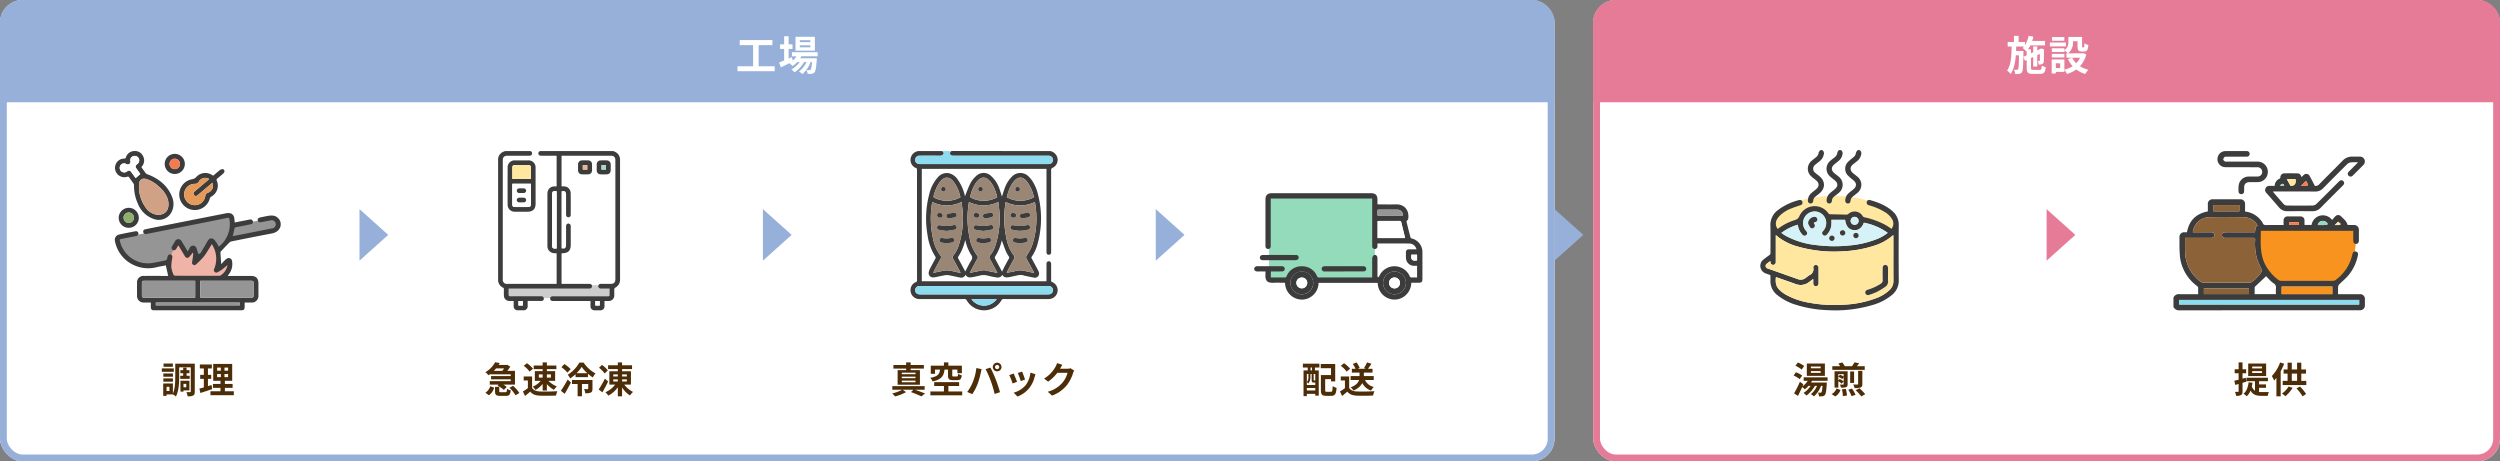 <svg xmlns="http://www.w3.org/2000/svg" xmlns:xlink="http://www.w3.org/1999/xlink" width="1100" height="203" viewBox="0 0 1100 203">
  <rect x="0" y="0" width="1100" height="203" fill="#808080" stroke="none"/>
  <defs>
    <clipPath id="clip-path">
      <rect id="Rectangle_14872" data-name="Rectangle 14872" width="72.979" height="70.08" fill="none"/>
    </clipPath>
    <clipPath id="clip-path-2">
      <rect id="Rectangle_14879" data-name="Rectangle 14879" width="53.663" height="70.081" fill="none"/>
    </clipPath>
    <clipPath id="clip-path-3">
      <rect id="Rectangle_14880" data-name="Rectangle 14880" width="64.734" height="70.081" fill="none"/>
    </clipPath>
    <clipPath id="clip-path-4">
      <rect id="Rectangle_14882" data-name="Rectangle 14882" width="74" height="46.814" fill="none"/>
    </clipPath>
    <clipPath id="clip-path-5">
      <rect id="Rectangle_14883" data-name="Rectangle 14883" width="60.921" height="70.511" fill="none"/>
    </clipPath>
    <clipPath id="clip-path-6">
      <rect id="Rectangle_14889" data-name="Rectangle 14889" width="84.241" height="70.082" fill="none"/>
    </clipPath>
  </defs>
  <g id="Group_36199" data-name="Group 36199" transform="translate(-150 -19970)">
    <g id="Group_324" data-name="Group 324" transform="translate(0 673)">
      <g id="Rectangle_14867" data-name="Rectangle 14867" transform="translate(150 19297)" fill="#fff" stroke="#97b0d9" stroke-width="3">
        <rect width="684" height="203" rx="10" stroke="none"/>
        <rect x="1.5" y="1.5" width="681" height="200" rx="8.5" fill="none"/>
      </g>
      <g id="Rectangle_14868" data-name="Rectangle 14868" transform="translate(851 19297)" fill="#fff" stroke="#e67b98" stroke-width="3">
        <rect width="399" height="203" rx="10" stroke="none"/>
        <rect x="1.5" y="1.5" width="396" height="200" rx="8.5" fill="none"/>
      </g>
      <path id="Path_106950" data-name="Path 106950" d="M-10.944-13.056h-4.1v1.44h4.1Zm.432,2.144h-5.28v1.5h5.28ZM-10.9-8.688h-4.24v1.456h4.24Zm-4.24,3.616h4.24V-6.5h-4.24ZM-7.7-7.68v1.392h4.16V-7.68H-4.912V-8.768h1.264v-1.376H-4.912v-1.04H-6.4v1.04H-7.632v1.376H-6.4V-7.68ZM-5.04-4.1v1.5H-6.256V-4.1Zm1.376,2.864v-4.24H-7.6V-.688h1.344v-.544Zm-8.784.272h-1.264V-2.8h1.264ZM-1.3-12.976H-9.888v5.952c0,2.208-.08,5.1-1.04,7.184V-4.288h-4.256V1.168h1.472V.528h2.784A5.975,5.975,0,0,1-9.6,1.472c1.248-2.3,1.44-5.952,1.44-8.5V-11.36h5.1V-.768c0,.24-.064.3-.288.3-.24,0-.976.016-1.632-.016a6.6,6.6,0,0,1,.528,1.856,5.1,5.1,0,0,0,2.464-.352C-1.44.72-1.3.176-1.3-.752ZM6.064-3.6c-.512.176-1.04.336-1.568.5V-6.3h1.44V-8.048H4.5v-2.816H6.208V-12.64H.928v1.776h1.76v2.816H1.072V-6.3H2.688v3.76c-.736.208-1.392.384-1.952.528L1.168-.08c1.536-.5,3.456-1.1,5.216-1.728ZM8.528-8.432h1.648v1.376H8.528Zm0-2.832h1.648V-9.92H8.528ZM13.36-9.92H11.776v-1.344H13.36Zm0,2.864H11.776V-8.432H13.36ZM11.952-.832v-1.52h3.392V-4.064H11.952V-5.44h3.216v-7.44H6.816v7.44h3.2v1.376H6.7v1.712h3.312v1.52H5.6V.9H15.888V-.832Z" transform="translate(237 19470)" fill="#4d2d07"/>
      <path id="Path_106951" data-name="Path 106951" d="M-24.192-10.912c-.24.368-.528.752-.8,1.088H-28.7c.352-.352.688-.72.992-1.088ZM-30.208-8.3h8.928v.784h-8.656V-6.1h8.656v.8H-30.5v1.52h3.9l-.5.5a11.028,11.028,0,0,1,2.8,1.84l1.248-1.3a8.137,8.137,0,0,0-1.5-1.04h5.136V-9.824h-3.344A14.509,14.509,0,0,0-21.5-11.68l-1.3-.816-.3.08h-3.52c.176-.272.352-.56.512-.832l-2.032-.384a11.027,11.027,0,0,1-4.288,4.384A6.381,6.381,0,0,1-31.1-7.872c.32-.208.608-.416.9-.624ZM-30.864.912a6.128,6.128,0,0,0,2.288-3.344l-1.7-.608a5.373,5.373,0,0,1-2.16,2.848Zm5.3-1.328c-.656,0-.768-.048-.768-.48V-2.768h-1.856v1.9c0,1.568.448,2.064,2.4,2.064h2.32C-22,1.2-21.488.72-21.28-1.264a4.54,4.54,0,0,1-1.632-.656c-.08,1.312-.192,1.5-.736,1.5Zm3.728-1.968A15.415,15.415,0,0,1-19.184.928l1.712-.992a15.147,15.147,0,0,0-2.784-3.184ZM-3.6-8.256v1.392H-5.376V-8.256Zm-5.312,0h1.68v1.392h-1.68Zm1.68-1.456h-3.44v4.288H-8.08a9.446,9.446,0,0,1-3.52,2.56,6.92,6.92,0,0,1,1.2,1.44A10.2,10.2,0,0,0-7.232-4.1v2.928h1.856V-3.984a12.176,12.176,0,0,0,3.12,2.512A8.733,8.733,0,0,1-.976-2.96,11.632,11.632,0,0,1-4.72-5.424h2.976V-9.712H-5.376v-.864H-1.2V-12.16H-5.376v-1.376H-7.232v1.376h-3.936v1.584h3.936Zm-4.24-1.056a12.812,12.812,0,0,0-2.672-2.416l-1.408,1.152A12.108,12.108,0,0,1-12.976-9.5Zm-.4,3.424h-3.7V-5.6h1.84v3.376A21.012,21.012,0,0,1-15.92-.752l.928,1.984c.88-.672,1.584-1.3,2.288-1.92,1.04,1.248,2.352,1.7,4.32,1.776,1.9.08,5.12.048,7.04-.048A9.965,9.965,0,0,1-.752-.88c-2.128.16-5.728.208-7.6.128-1.664-.064-2.864-.5-3.52-1.568Zm16.96-3.248a16.8,16.8,0,0,0-2.752-2.224L1.024-11.44A14.687,14.687,0,0,1,3.68-9.04ZM2.464.288C3.392-1.28,4.368-3.056,5.216-4.7L3.776-6A51.847,51.847,0,0,1,.784-1.056Zm12.224-6.08H5.664v1.76h2.48V1.36h1.92V-4.032h2.752v2.016c0,.176-.064.224-.272.224-.208.016-.9.016-1.552-.016A5.89,5.89,0,0,1,11.52.032a5.551,5.551,0,0,0,2.432-.3c.592-.3.736-.816.736-1.7ZM7.7-8.8a16.417,16.417,0,0,0,2.24-2.784A16.7,16.7,0,0,0,12.416-8.8Zm1.232-4.672a15.316,15.316,0,0,1-5.12,5.36A9.335,9.335,0,0,1,4.864-6.5,14.89,14.89,0,0,0,7.248-8.352v1.28H12.7V-8.544a14.656,14.656,0,0,0,2.128,1.616A11.352,11.352,0,0,1,16-8.7a14.9,14.9,0,0,1-5.216-4.768Zm12.5,3.424a12.372,12.372,0,0,0-2.56-2.384L17.584-11.2a13,13,0,0,1,2.464,2.544ZM20.16-6.4a42.978,42.978,0,0,1-2.736,4.768L19.04-.368c.864-1.472,1.792-3.216,2.544-4.784Zm3.664.336H25.84v.912H23.824Zm0-2.208H25.84v.928H23.824Zm5.984,0v.928h-2.1v-.928Zm0,3.12h-2.1v-.912h2.1Zm1.808,1.376V-9.648h-3.9v-.976H32.1v-1.648H27.712v-1.28H25.84v1.28H21.552v1.648H25.84v.976H22.112v5.872h2.544A10.282,10.282,0,0,1,20.384-.432a8.539,8.539,0,0,1,1.248,1.5,11.4,11.4,0,0,0,4.208-3.68V1.376h1.872v-3.9a11.374,11.374,0,0,0,3.5,3.536A8.323,8.323,0,0,1,32.528-.56,10.437,10.437,0,0,1,28.7-3.776Z" transform="translate(396 19470)" fill="#4d2d07"/>
      <path id="Path_106952" data-name="Path 106952" d="M-30.176-8.352h-6.032v-.672h6.032Zm0,1.76h-6.032v-.672h6.032Zm0,1.776h-6.032v-.72h6.032ZM-34.3-10.144h-3.744v6.432h9.808v-6.432h-4.08v-.672H-26.5V-12.4H-32.32v-1.152H-34.3V-12.4h-5.6v1.584h5.6ZM-26.16-1.52V-3.088H-40.384V-1.52h4.352A16.662,16.662,0,0,1-40.448.112a14.027,14.027,0,0,1,1.28,1.312,19.635,19.635,0,0,0,4.832-1.9l-1.488-1.04h4.736L-32.176-.48A44.392,44.392,0,0,1-27.6,1.408L-25.968.144c-1.088-.464-2.864-1.12-4.464-1.664Zm10.288-8.864V-7.84c0,1.584.384,2.1,2.176,2.1h1.9c1.28,0,1.792-.448,1.984-2.128a5.134,5.134,0,0,1-1.632-.656c-.064,1.008-.144,1.168-.544,1.168h-1.424c-.5,0-.592-.064-.592-.5v-2.528h2.256V-8.8h1.968v-3.312h-5.936v-1.44h-1.952v1.44h-5.792v3.584h1.872v-1.856h2.208c-.256,1.888-.816,3.008-4.3,3.616a5.428,5.428,0,0,1,1.024,1.6c4.064-.88,4.944-2.56,5.232-5.216Zm.16,9.616V-3.152h4.72V-4.864h-10.96v1.712h4.288V-.768h-5.968V.96h14V-.768ZM4.816-11.5a.929.929,0,0,1,.928-.928.929.929,0,0,1,.928.928.925.925,0,0,1-.928.912A.925.925,0,0,1,4.816-11.5Zm-.992,0a1.922,1.922,0,0,0,1.92,1.9,1.922,1.922,0,0,0,1.92-1.9,1.926,1.926,0,0,0-1.92-1.92A1.926,1.926,0,0,0,3.824-11.5ZM-4.928-4.976a19.277,19.277,0,0,1-2.5,4.448l2.24.944A22,22,0,0,0-2.816-4.16a37.252,37.252,0,0,0,1.36-4.816c.064-.352.24-1.136.384-1.6l-2.336-.48A23.054,23.054,0,0,1-4.928-4.976Zm7.9-.336A49.438,49.438,0,0,1,4.64.336L7.008-.432c-.448-1.584-1.3-4.144-1.856-5.584-.608-1.552-1.712-4.016-2.368-5.248l-2.128.688A44.821,44.821,0,0,1,2.976-5.312ZM16.72-9.5l-1.9.624a26.65,26.65,0,0,1,1.3,3.552L18.032-6C17.808-6.736,17.024-8.816,16.72-9.5Zm5.9,1.168-2.24-.72a10.943,10.943,0,0,1-2.048,5.488A10.766,10.766,0,0,1,13.024-.224L14.7,1.488a12.5,12.5,0,0,0,5.36-3.968A12.9,12.9,0,0,0,22.24-7.168C22.336-7.488,22.432-7.824,22.624-8.336Zm-9.616-.32-1.92.688a32.318,32.318,0,0,1,1.456,3.7L14.5-5.008C14.176-5.9,13.408-7.84,13.008-8.656Zm21.44-3.824-2.336-.768a7.7,7.7,0,0,1-.72,1.68A14.088,14.088,0,0,1,26.4-6.416l1.792,1.328A18.237,18.237,0,0,0,32.224-8.96h4.5a11.374,11.374,0,0,1-2.272,4.368A12.751,12.751,0,0,1,28-.64l1.888,1.7a14.94,14.94,0,0,0,6.464-4.512A16.694,16.694,0,0,0,39.136-8.8a6.406,6.406,0,0,1,.528-1.152L38.032-10.96a5.131,5.131,0,0,1-1.392.192H33.424c.016-.032.032-.048.048-.08C33.664-11.2,34.08-11.92,34.448-12.48Z" transform="translate(583 19470)" fill="#4d2d07"/>
      <path id="Path_106956" data-name="Path 106956" d="M-11.568-10.016h-.656V-11.3h.656ZM-10.144-5.6a.349.349,0,0,1-.08-.064c-.032.048-.064.048-.208.048h-.288c-.112,0-.128-.016-.128-.224V-8.432h.7Zm-3.712,4.416V-2.272h3.712v1.088Zm.7-7.248v1.248a3.26,3.26,0,0,1-.7,2.288V-8.432Zm2.864,3.744h.144v1.1h-3.712V-4.848a4.042,4.042,0,0,1,.672.592,4.431,4.431,0,0,0,.912-2.912V-8.432h.544V-5.84c0,.944.208,1.152.9,1.152ZM-15.616-11.3h2.16v1.28h-1.856V1.3h1.456V.288h3.712v.8h1.52v-11.1H-10.3V-11.3h1.968v-1.68H-15.6ZM-5.072-.608c-.624,0-.72-.08-.72-.752V-6.176h2.576v.992h1.84v-7.648H-7.744v1.84h4.528v3.008H-7.68v6.64c0,1.968.56,2.512,2.336,2.512H-3.12c1.648,0,2.16-.816,2.352-3.52A5.643,5.643,0,0,1-2.48-3.1c-.1,2.112-.192,2.5-.8,2.5Zm20.64-5.2V-7.52H11.232V-9.056H15.04v-1.68h-2c.464-.608,1.008-1.408,1.52-2.224l-1.952-.592a15.889,15.889,0,0,1-1.328,2.528l.816.288H8.528l.848-.368a8.279,8.279,0,0,0-1.392-2.432l-1.616.672a10.537,10.537,0,0,1,1.184,2.128h-1.6v1.68H9.328V-7.52H5.408v1.712H9.12C8.768-4.656,7.84-3.456,5.408-2.56A5.984,5.984,0,0,1,6.672-1.184,7.578,7.578,0,0,0,10.56-4.448a6.55,6.55,0,0,0,3.856,3.3,6.98,6.98,0,0,1,1.2-1.6,5.59,5.59,0,0,1-3.888-3.056Zm-10.4-4.96A12.812,12.812,0,0,0,2.5-13.184L1.088-12.032A12.108,12.108,0,0,1,3.664-9.5Zm-.4,3.424h-3.7V-5.6h1.84v3.376A21.013,21.013,0,0,1,.72-.752l.928,1.984c.88-.672,1.584-1.3,2.288-1.92,1.04,1.248,2.352,1.7,4.32,1.776,1.9.08,5.12.048,7.04-.048a9.965,9.965,0,0,1,.592-1.92c-2.128.16-5.728.208-7.6.128-1.664-.064-2.864-.5-3.52-1.568Z" transform="translate(738.867 19470)" fill="#4d2d07"/>
      <path id="Path_106955" data-name="Path 106955" d="M-3.92-10.976H-8.208v-.752H-3.92Zm0,2.032H-8.208v-.784H-3.92Zm1.872-4.112H-10v5.44h7.952Zm-9.12,1.1A11.923,11.923,0,0,0-13.936-13.5l-1.072,1.44a11.1,11.1,0,0,1,2.736,1.68Zm-.864,4.208A10.475,10.475,0,0,0-14.8-9.2l-1.024,1.424A11.167,11.167,0,0,1-13.136-6.16ZM-.864-5.456v-1.52H-11.392v1.52H-9.6a8.746,8.746,0,0,1-2.32,2.464l.384-.912-1.5-1.136A47.45,47.45,0,0,1-15.6.08l1.712,1.12c.608-1.184,1.248-2.544,1.84-3.888a9.9,9.9,0,0,1,1.184.992A11.171,11.171,0,0,0-9.232-3.232h.912a10.361,10.361,0,0,1-3.12,3.12A11.243,11.243,0,0,1-10.16,1.04,13.909,13.909,0,0,0-6.432-3.232H-5.5A9.021,9.021,0,0,1-8.224.416a10.1,10.1,0,0,1,1.376.992,11.776,11.776,0,0,0,3.1-4.64h.656c-.128,1.856-.288,2.608-.5,2.848a.494.494,0,0,1-.464.176,9.658,9.658,0,0,1-1.04-.048,3.819,3.819,0,0,1,.432,1.648,9.284,9.284,0,0,0,1.584-.048A1.574,1.574,0,0,0-2.048.784c.416-.48.624-1.776.816-4.816.032-.208.048-.656.048-.656h-6.96q.24-.384.432-.768Zm16.352-6.416H12.016a13.8,13.8,0,0,0,1.008-1.28l-2.032-.432a11.472,11.472,0,0,1-1.12,1.7l.064.016H6.528l.144-.048a8.181,8.181,0,0,0-1.12-1.616l-1.68.512a9.718,9.718,0,0,1,.784,1.152H1.216v1.6H15.488ZM14.432-9.808H12.576v5.744c0,.192-.08.256-.32.256-.24.016-1.12.016-1.856-.016a6.713,6.713,0,0,1,.64,1.584A7.672,7.672,0,0,0,13.632-2.5c.624-.256.8-.672.8-1.536Zm-5.36.256v5.04H10.8v-5.04ZM2.5,1.424A5.076,5.076,0,0,0,4.8-1.424L3.072-2.08A4.5,4.5,0,0,1,.912.384ZM5.44-1.7A13.387,13.387,0,0,1,5.856,1.28l1.808-.24a13.6,13.6,0,0,0-.512-2.928ZM3.872-7.216V-8.368h2.32v1.056a8.05,8.05,0,0,0-1.616-.832Zm4.08-2.416H2.192v7.184h1.68V-5.232a7.13,7.13,0,0,1,1.472,1.04l.832-.992A7.608,7.608,0,0,0,4.448-6.24l-.576.656V-7.2a7.075,7.075,0,0,1,1.7.992l.624-.832v3.024c0,.176-.064.24-.256.24-.176.016-.816.016-1.392,0a5.741,5.741,0,0,1,.48,1.328A6.7,6.7,0,0,0,7.28-2.656c.512-.224.672-.576.672-1.344Zm.288,8.1A15.784,15.784,0,0,1,9.68,1.3l1.776-.56A15.432,15.432,0,0,0,9.888-2.016Zm3.248.24a18.225,18.225,0,0,1,2.448,2.7L15.7.464A19.382,19.382,0,0,0,13.152-2.16Z" transform="translate(955 19470)" fill="#4d2d07"/>
      <path id="Path_106957" data-name="Path 106957" d="M-3.728-10.912h-4.32v-.8h4.32Zm0,2.032h-4.32V-9.7h4.32ZM-1.9-13.056H-9.792v5.52H-1.9Zm-8.688,7.984-.256-1.712-1.44.384V-8.768h1.6v-1.76h-1.6v-3.024h-1.728v3.024h-1.728v1.76h1.728v2.832c-.72.176-1.36.352-1.9.464l.432,1.84c.464-.128.944-.272,1.472-.416v3.2c0,.208-.08.272-.272.272-.192.016-.736.016-1.328,0a6.255,6.255,0,0,1,.5,1.744A3.948,3.948,0,0,0-12.912.8c.48-.288.624-.752.624-1.632V-4.56Zm5.584,2.7h3.056V-3.856H-5.008V-5.264h3.9V-6.8H-10.56v1.536H-6.8v4.176A3.592,3.592,0,0,1-8.192-2.96a14.543,14.543,0,0,0,.3-1.616l-1.728-.208c-.24,2.176-.9,3.952-2.224,5.008A10.923,10.923,0,0,1-10.432,1.36,7.039,7.039,0,0,0-8.768-1.152c1.088,1.936,2.7,2.32,4.8,2.32h2.784A5.609,5.609,0,0,1-.672-.5C-1.36-.48-3.344-.48-3.888-.48c-.4,0-.752-.016-1.12-.048ZM4.24-13.52A16.73,16.73,0,0,1,.592-7.536,11.137,11.137,0,0,1,1.616-5.552c.336-.368.672-.752,1.008-1.184V1.376H4.5V-9.632a29.345,29.345,0,0,0,1.52-3.328ZM7.968-2.912A9.945,9.945,0,0,1,5.072.144a10.622,10.622,0,0,1,1.488,1.2A14.767,14.767,0,0,0,9.744-2.368Zm3.488.816A18.3,18.3,0,0,1,14.1,1.376L15.7.368a19.812,19.812,0,0,0-2.72-3.3ZM9.392-8.608h2.32v3.184H9.392Zm4.176,3.184V-8.608h2.08v-1.824h-2.08V-13.44H11.712v3.008H9.392v-2.992H7.536v2.992H5.792v1.824H7.536v3.184H5.392v1.856H15.776V-5.424Z" transform="translate(1149 19470)" fill="#4d2d07"/>
      <path id="Polygon_21" data-name="Polygon 21" d="M11.34,0l11.34,12.646H0Z" transform="translate(320.823 19389.01) rotate(90)" fill="#97b0d9"/>
      <path id="Polygon_22" data-name="Polygon 22" d="M11.34,0l11.34,12.646H0Z" transform="translate(498.323 19389.01) rotate(90)" fill="#97b0d9"/>
      <path id="Polygon_23" data-name="Polygon 23" d="M11.34,0l11.34,12.646H0Z" transform="translate(671.19 19389.01) rotate(90)" fill="#97b0d9"/>
      <path id="Polygon_24" data-name="Polygon 24" d="M11.34,0l11.34,12.646H0Z" transform="translate(846.646 19389.01) rotate(90)" fill="#97b0d9"/>
      <path id="Polygon_25" data-name="Polygon 25" d="M11.34,0l11.34,12.646H0Z" transform="translate(1063.146 19389.01) rotate(90)" fill="#e67b98"/>
      <path id="Rectangle_14869" data-name="Rectangle 14869" d="M10,0H674a10,10,0,0,1,10,10V45a0,0,0,0,1,0,0H0a0,0,0,0,1,0,0V10A10,10,0,0,1,10,0Z" transform="translate(150 19297)" fill="#97b0d9"/>
      <path id="Rectangle_14870" data-name="Rectangle 14870" d="M10,0H389a10,10,0,0,1,10,10V45a0,0,0,0,1,0,0H0a0,0,0,0,1,0,0V10A10,10,0,0,1,10,0Z" transform="translate(851 19297)" fill="#e67b98"/>
      <path id="Path_106953" data-name="Path 106953" d="M-8.19-1.836v-9.306h6.048v-2.232H-16.524v2.232h5.886v9.306H-17.5V.324H-1.134v-2.16Zm22.752-10.62H9.918v-.864h4.644Zm0,2.268H9.918v-.864h4.644Zm1.98-4.608H8.028v6.084h8.514Zm1.224,8.568v-1.8H6.444v1.8H8.478A8.768,8.768,0,0,1,6.822-4.32L6.444-5.85,5-5.22V-9.468H6.7v-2.016H5V-15.03H3.024v3.546h-1.8v2.016h1.8v5.076c-.846.342-1.6.648-2.214.882L1.6-1.35C2.7-1.89,4-2.538,5.292-3.186a7.414,7.414,0,0,1,1.4,1.26A11.185,11.185,0,0,0,8.8-3.69H9.864A10.858,10.858,0,0,1,6.192-.432,6.324,6.324,0,0,1,7.6.828,13.735,13.735,0,0,0,11.808-3.69H12.87A9.9,9.9,0,0,1,9.522.45a5.9,5.9,0,0,1,1.512,1.188,12.827,12.827,0,0,0,3.6-5.328h.7c-.2,2.178-.414,3.1-.666,3.366a.616.616,0,0,1-.54.2c-.234,0-.7,0-1.278-.054a4.269,4.269,0,0,1,.486,1.674,11.314,11.314,0,0,0,1.818-.036A1.678,1.678,0,0,0,16.344.846c.486-.522.774-1.962,1.026-5.472.018-.252.036-.738.036-.738H10.1c.18-.288.36-.576.5-.864Z" transform="translate(492 19328)" fill="#fff"/>
      <path id="Path_106954" data-name="Path 106954" d="M-10.728-5.994l.036-1.8V-8.6h-3.24c.018-.63.036-1.278.054-1.926h3.438a6.711,6.711,0,0,1-.576.648,11.673,11.673,0,0,1,1.6,1.512l.162-.18v1.872ZM-6.336-.27c-.9,0-1.026-.108-1.026-.846V-5.454l.972-.45V-1.71h1.782V-6.732l1.152-.54c-.018,1.71-.018,2.7-.054,2.862-.018.234-.108.27-.252.27s-.4,0-.612-.018A4.875,4.875,0,0,1-4-2.592,4.114,4.114,0,0,0-2.5-2.79a1.263,1.263,0,0,0,.774-1.242c.054-.54.054-2.376.072-4.932l.072-.288L-2.916-9.72l-.324.234-.072.054-1.3.594v-1.746H-6.39V-8.01l-.972.45V-9.288H-8.676A11.722,11.722,0,0,0-7.65-11.034h6.462v-1.944H-6.84c.2-.612.4-1.242.54-1.872l-2.106-.4a13,13,0,0,1-1.6,4.086v-1.35h-2.808v-2.718h-2.052v2.718h-2.754v1.98h1.728c-.054,4.158-.216,8.118-2,10.584a6.353,6.353,0,0,1,1.53,1.494C-14.868-.5-14.292-3.42-14.04-6.66h1.4c-.072,4.23-.18,5.742-.414,6.1a.523.523,0,0,1-.522.288,10.054,10.054,0,0,1-1.3-.072,5.026,5.026,0,0,1,.522,1.908,9.409,9.409,0,0,0,1.854-.09A1.612,1.612,0,0,0-11.34.738c.414-.576.54-2.3.612-6.714L-9.99-4.23l.738-.342v3.456c0,2.052.576,2.628,2.7,2.628H-3.4c1.746,0,2.286-.684,2.52-2.934A5.9,5.9,0,0,1-2.61-2.16C-2.718-.576-2.862-.27-3.564-.27ZM7.308-14.688H1.872v1.62H7.308Zm.684,2.412H.954v1.692H7.992ZM7.344-7.308H1.8v1.6H7.344ZM14.22-5.6a8.536,8.536,0,0,1-1.692,2.43A8.869,8.869,0,0,1,10.782-5.6ZM5.472-1.062H3.564v-2.07H5.472Zm10.1-6.552-.36.09H8.874a5.7,5.7,0,0,0,2.232-5.022v-.306h2.016v2.178c0,1.782.414,2.34,1.854,2.34H16.02c1.206,0,1.674-.63,1.854-2.862a6.107,6.107,0,0,1-1.746-.756c-.018,1.566-.09,1.8-.324,1.8h-.45c-.2,0-.234-.054-.234-.558v-4.032H9.09V-12.6A4.045,4.045,0,0,1,7.344-8.91v-.864H1.8v1.638H7.344V-8.82a9.543,9.543,0,0,1,1.494,1.3H8.226V-5.6h2.5L8.892-5a12.518,12.518,0,0,0,2.07,3.114A11.8,11.8,0,0,1,7.326-.342V-4.824H1.746V1.314H3.564v-.7H7.326V-.306A9.062,9.062,0,0,1,8.442,1.548,14.539,14.539,0,0,0,12.564-.414a12.545,12.545,0,0,0,3.96,1.962A9.223,9.223,0,0,1,17.91-.306,12.291,12.291,0,0,1,14.2-1.854a12.145,12.145,0,0,0,2.772-5.238Z" transform="translate(1051 19328)" fill="#fff"/>
      <g id="Group_302" data-name="Group 302" transform="translate(200.511 19363.459)">
        <g id="Group_301" data-name="Group 301" clip-path="url(#clip-path)">
          <path id="Path_2780" data-name="Path 2780" d="M4.423,211.094s4.2,11.982,12.6,11.671,32.056-5.291,33.924-7.625,5.291-8.715,3.89-14.005Z" transform="translate(-3.791 -172.413)" fill="#959595"/>
          <path id="Path_2778" data-name="Path 2778" d="M169.848,292.212s-5.288-3.746,2.026-14.328l3.89,5.758L178.722,281l.467,5.135s5.913-3.424,7-8.714c0,0,4.824,3.268,3.268,11.515l4.668-2.49s-.778,5.447-2.49,7-22.337,0-22.337,0" transform="translate(-144.011 -237.803)" fill="#efb3a8"/>
          <path id="Path_2779" data-name="Path 2779" d="M336.484,209.7l16.651-3.112s3.735,1.4,2.8,3.424-24.587,6.536-24.587,6.536Z" transform="translate(-284.033 -177.084)" fill="#959595"/>
          <path id="Path_2781" data-name="Path 2781" d="M73.034,196.653c-.564,2.138-2.078,3.034-4.155,3.422-5.875,1.1-11.733,2.283-17.591,3.467a2.2,2.2,0,0,0-1,.658c-1.163,1.177-2.3,2.38-3.429,3.588a1.014,1.014,0,0,0-.318.619c.089,1.695.219,3.387.34,5.119.541-.581,1.129-1.278,1.79-1.9a3.053,3.053,0,0,1,1.288-.785,1.514,1.514,0,0,1,1.7,1.357,7.363,7.363,0,0,1-1.459,5.831c-.129.186-.263.368-.485.677H50.6q4.7,0,9.405,0c2.164,0,3.242,1.072,3.252,3.229.008,1.758.011,3.515,0,5.273a2.9,2.9,0,0,1-3.231,3.2c-.92,0-1.84,0-2.835,0,0,.7.006,1.339,0,1.974-.013,1.048-.388,1.447-1.408,1.447q-19.238.006-38.476,0c-.993,0-1.38-.4-1.4-1.38-.008-.332,0-.665,0-1v-1.047h-.912c-.689,0-1.378.007-2.066,0a2.844,2.844,0,0,1-3.083-3.059c-.026-1.852-.021-3.705,0-5.558a2.817,2.817,0,0,1,3.108-3.086c3.277-.012,6.555,0,9.833,0h.756L22.5,214.061c-1.23.242-2.575.477-3.905.776a15.14,15.14,0,0,1-9.829-.741A14.61,14.61,0,0,1,.125,203.4a2.372,2.372,0,0,1,1.723-2.878c2.4-.546,4.83-1,7.253-1.457a1.057,1.057,0,0,1,1.342.845c.1.6-.305,1.106-1.077,1.261-2.022.409-4.048.8-6.074,1.193-1.176.228-1.186.236-.9,1.368a12.642,12.642,0,0,0,14.382,9.255q2.8-.51,5.583-1.106a1.158,1.158,0,0,0,.632-.6,6.423,6.423,0,0,0,.3-1.093c.208-.714.7-1.054,1.3-.91.636.153.88.7.769,1.448a20.537,20.537,0,0,0-.448,4.071,12.672,12.672,0,0,0,.979,3.372.963.963,0,0,0,.746.46q9.655.038,19.309.015a1.187,1.187,0,0,0,.612-.122,6.591,6.591,0,0,0,3.08-4.565c-.951.76-1.813,1.484-2.715,2.156a14.706,14.706,0,0,1-1.526.91,1.094,1.094,0,0,1-1.6-1.431,11.58,11.58,0,0,0,0-8.875,20.45,20.45,0,0,0-1.03-2.018c-1.167,1.84-2.188,3.7-3.455,5.368a34.543,34.543,0,0,1-3.425,3.5,1.035,1.035,0,0,1-1.424.152c-.5-.355-.461-.836-.348-1.4.208-1.033.319-2.086.442-3.134a2.793,2.793,0,0,0-.136-.739c-.507.605-.925,1.146-1.386,1.647-.9.981-1.551.911-2.227-.215q-1.337-2.227-2.669-4.458c-.021-.035-.069-.054-.166-.127-.289.49-.566.978-.861,1.454-.413.666-1,.868-1.55.551a1.093,1.093,0,0,1-.3-1.611q.625-1.118,1.294-2.211a1.6,1.6,0,0,1,2.913-.017c.882,1.429,1.726,2.881,2.673,4.467.319-.572.594-1.024.829-1.5a1.628,1.628,0,0,1,1.556-1.047,1.575,1.575,0,0,1,1.508,1.2c.26.784.5,1.573.765,2.407a1.176,1.176,0,0,0,1.175-.628c.751-1.288,1.513-2.571,2.267-3.857a11.738,11.738,0,0,1,.9-1.524,1.619,1.619,0,0,1,2.643-.2,11.3,11.3,0,0,1,1.428,1.93,9.423,9.423,0,0,1,.557,1.148,11.812,11.812,0,0,0,3.276-3.764,12.588,12.588,0,0,0,1.458-8.321c-.083-.537-.284-.714-.857-.6Q37.478,195.62,25.3,198.015q-5.514,1.091-11.027,2.186a3.53,3.53,0,0,1-.564.078.98.98,0,0,1-1.126-.854.955.955,0,0,1,.752-1.194c1.131-.266,2.273-.483,3.413-.709q16.087-3.188,32.178-6.358a4.562,4.562,0,0,1,1.952-.028,2.478,2.478,0,0,1,1.761,2.351c.072.538.128,1.078.2,1.7l5.247-1.03c.466-.091.93-.192,1.4-.265a1.049,1.049,0,0,1,1.321.771,1.027,1.027,0,0,1-.892,1.3c-2.088.442-4.179.873-6.28,1.247-.66.118-.943.352-1.033,1.051a29.355,29.355,0,0,1-.676,2.954c2.016-.394,3.987-.775,5.956-1.165q5.653-1.12,11.3-2.249a1.809,1.809,0,1,0-.687-3.518c-1.235.233-2.467.487-3.7.732-.116.023-.232.053-.349.07-.842.119-1.374-.173-1.5-.821-.122-.624.306-1.129,1.122-1.294,1.371-.278,2.737-.608,4.121-.789a5.55,5.55,0,0,1,2.235.154,3.953,3.953,0,0,1,2.61,3.039Zm-37.605,24.23c-.179-.013-.318-.032-.456-.032q-11,0-22,0c-.824,0-.981.169-.985,1.029-.008,1.709,0,3.418,0,5.127,0,1.139.129,1.267,1.269,1.267H35.429Zm2.238-.034v7.378c.181.019.318.046.456.046q11,0,22,0c.787,0,.984-.215.988-1.043.008-1.709,0-3.418,0-5.127,0-1.156-.1-1.252-1.266-1.252H37.667M18.105,231.642h36.9v-1.193h-36.9Z" transform="translate(-0.055 -163.76)" fill="#3c3c3c"/>
          <path id="Path_2782" data-name="Path 2782" d="M11.728,7.121c.638.9,1.262,1.85,1.977,2.731a2.571,2.571,0,0,0,1.045.511c4.85,1.938,8.634,5.025,10.528,10.029a7.873,7.873,0,0,1-.356,6.561A6.319,6.319,0,0,1,16.9,29.8a11.413,11.413,0,0,1-6.772-6.7,18.834,18.834,0,0,1-1.665-8.083,1.422,1.422,0,0,0-.279-.769c-.6-.883-1.246-1.734-1.84-2.621a.655.655,0,0,0-.915-.3A4.111,4.111,0,0,1,2.8,3.539a4.059,4.059,0,0,1,1.322-.217c.413,0,.61-.074.758-.513a3.892,3.892,0,0,1,3.66-2.8A3.825,3.825,0,0,1,12.4,2.184a4,4,0,0,1-.383,4.481c-.084.115-.175.224-.26.338a.489.489,0,0,0-.029.118M18.9,28.062c2.668,0,4.27-1.346,4.631-3.543a7.6,7.6,0,0,0-.484-4.043,12.509,12.509,0,0,0-3.5-4.69,14.8,14.8,0,0,0-5.585-3.437c-1.911-.579-3.114.228-3.29,2.221,0,.047-.006.095-.009.142a15.617,15.617,0,0,0,2.671,9.765A7.345,7.345,0,0,0,18.9,28.062M9.155,11.9l2.067-1.788c-.511-.719-1.06-1.489-1.606-2.262-.709-1-.658-1.366.3-2.136A1.967,1.967,0,0,0,8.287,2.2,1.842,1.842,0,0,0,6.853,4.349,1.193,1.193,0,0,1,5.013,5.68a1.863,1.863,0,0,0-2.507.627A1.982,1.982,0,0,0,5.32,9.015c.975-.63,1.376-.556,2.058.393.606.843,1.206,1.691,1.777,2.491" transform="translate(0 0)" fill="#3c3c3c"/>
          <path id="Path_2783" data-name="Path 2783" d="M213.6,58.693c1.019-.861,2.007-1.752,3.061-2.553a1.682,1.682,0,0,1,1.224-.3c.785.175.905,1.218.228,1.825q-1.3,1.165-2.666,2.252a.729.729,0,0,0-.241,1.02,5.477,5.477,0,0,1-2.46,6.965,1.511,1.511,0,0,0-.638.836,6.837,6.837,0,0,1-13.425-1.331,6.806,6.806,0,0,1,5.552-7.139,3.179,3.179,0,0,0,2-1.1,5.4,5.4,0,0,1,6.846-.788c.159.1.323.191.523.308m-1.754,1.484a3.235,3.235,0,0,0-4.528,1.048,1.876,1.876,0,0,1-1.879,1.06,4.662,4.662,0,0,0-4.619,4.419,4.733,4.733,0,0,0,4.038,4.9,4.615,4.615,0,0,0,5.235-3.822,1.894,1.894,0,0,1,1.371-1.672,3.2,3.2,0,0,0,1.754-4.267c-.549.457-1.093.905-1.631,1.359-1.615,1.361-3.22,2.734-4.845,4.083a1.031,1.031,0,0,1-1.57-.048,1.069,1.069,0,0,1,.216-1.569c1.182-1.028,2.385-2.031,3.579-3.045.954-.81,1.906-1.622,2.879-2.449" transform="translate(-170.307 -47.846)" fill="#3c3c3c"/>
          <path id="Path_2784" data-name="Path 2784" d="M16.469,183.371a4.42,4.42,0,0,1-4.441-4.424,4.427,4.427,0,0,1,8.853-.023,4.409,4.409,0,0,1-4.412,4.447m2.272-4.422a2.287,2.287,0,1,0-4.573.041,2.287,2.287,0,0,0,4.573-.041" transform="translate(-10.31 -149.592)" fill="#3c3c3c"/>
          <path id="Path_2785" data-name="Path 2785" d="M162.638,13.162a4.428,4.428,0,1,1-4.409-4.454,4.422,4.422,0,0,1,4.409,4.454m-2.142-.019a2.263,2.263,0,0,0-2.287-2.3,2.286,2.286,0,1,0,2.287,2.3" transform="translate(-131.822 -7.465)" fill="#3c3c3c"/>
          <path id="Path_2786" data-name="Path 2786" d="M106.951,399.827v7.392H84.772c-1.14,0-1.267-.127-1.269-1.267,0-1.709-.006-3.418,0-5.127,0-.861.162-1.029.985-1.029q11-.006,22,0c.138,0,.277.019.456.032" transform="translate(-71.577 -342.704)" fill="#959595"/>
          <path id="Path_2787" data-name="Path 2787" d="M263.391,399.79h22.184c1.167,0,1.264.1,1.266,1.252,0,1.709.006,3.418,0,5.127,0,.828-.2,1.043-.988,1.043q-11,.008-22,0c-.138,0-.275-.027-.456-.046Z" transform="translate(-225.779 -342.701)" fill="#959595"/>
          <rect id="Rectangle_14871" data-name="Rectangle 14871" width="36.902" height="1.193" transform="translate(18.05 66.688)" fill="#959595"/>
          <path id="Path_2788" data-name="Path 2788" d="M82.734,101.095a7.345,7.345,0,0,1-5.562-3.586A15.618,15.618,0,0,1,74.5,87.744c0-.047,0-.095.009-.142.176-1.993,1.379-2.8,3.29-2.221a14.807,14.807,0,0,1,5.585,3.437,12.511,12.511,0,0,1,3.5,4.69,7.6,7.6,0,0,1,.484,4.043c-.361,2.2-1.963,3.548-4.631,3.543" transform="translate(-63.836 -73.032)" fill="#d0a184"/>
          <path id="Path_2789" data-name="Path 2789" d="M22.13,24.741c-.571-.8-1.171-1.648-1.777-2.491-.682-.949-1.083-1.023-2.058-.393a1.982,1.982,0,0,1-2.813-2.708,1.863,1.863,0,0,1,2.507-.627,1.193,1.193,0,0,0,1.839-1.331,1.842,1.842,0,0,1,1.434-2.147,1.967,1.967,0,0,1,1.628,3.511c-.956.77-1.008,1.132-.3,2.136.546.773,1.095,1.543,1.606,2.262L22.13,24.741" transform="translate(-12.975 -12.842)" fill="#fff"/>
          <path id="Path_2790" data-name="Path 2790" d="M224.658,83.312c-.972.827-1.925,1.638-2.879,2.449-1.194,1.014-2.4,2.017-3.579,3.045a1.069,1.069,0,0,0-.216,1.569,1.031,1.031,0,0,0,1.57.048c1.625-1.349,3.23-2.721,4.845-4.083.538-.454,1.082-.9,1.631-1.359a3.2,3.2,0,0,1-1.754,4.267A1.894,1.894,0,0,0,222.9,90.92a4.615,4.615,0,0,1-5.235,3.822,4.733,4.733,0,0,1-4.038-4.9,4.662,4.662,0,0,1,4.619-4.419,1.876,1.876,0,0,0,1.879-1.06,3.235,3.235,0,0,1,4.528-1.048" transform="translate(-183.12 -70.981)" fill="#e59a59"/>
          <path id="Path_2791" data-name="Path 2791" d="M31.583,191.8a2.287,2.287,0,0,1-4.573.041,2.287,2.287,0,1,1,4.573-.041" transform="translate(-23.153 -162.443)" fill="#8bb16c"/>
          <path id="Path_2792" data-name="Path 2792" d="M173.343,25.98a2.271,2.271,0,0,1-2.31,2.275,2.286,2.286,0,0,1,.023-4.572,2.263,2.263,0,0,1,2.287,2.3" transform="translate(-144.669 -20.301)" fill="#f47b4e"/>
        </g>
      </g>
      <g id="Group_305" data-name="Group 305" transform="translate(369.168 19363.459)">
        <rect id="Rectangle_14873" data-name="Rectangle 14873" width="46.392" height="5.789" transform="translate(3.794 58.935)" fill="#ccc"/>
        <rect id="Rectangle_14874" data-name="Rectangle 14874" width="51.297" height="57.89" transform="translate(1.141 1.126)" fill="#fff"/>
        <g id="Group_304" data-name="Group 304">
          <g id="Group_303" data-name="Group 303" clip-path="url(#clip-path-2)">
            <path id="Path_2793" data-name="Path 2793" d="M14.236,0A1.084,1.084,0,0,1,14.9,1.338c-.2.631-.731.722-1.322.72-3.146-.011-6.293-.007-9.44,0-1.448,0-2.083.634-2.083,2.077q0,26.13,0,52.261A1.783,1.783,0,0,0,4.1,58.44q10.5,0,21,0h.651V45.014c-.4-.025-.8-.04-1.2-.078a3.025,3.025,0,0,1-2.839-2.9c-.016-.2-.017-.41-.017-.615q0-11.184,0-22.368a5.188,5.188,0,0,1,.125-1.287,3,3,0,0,1,2.668-2.2c.4-.032.811-.005,1.261-.005V2.053h-.721c-1.961,0-3.922-.006-5.883,0-.575,0-1.11-.037-1.362-.664S17.923.371,18.342,0h32.3c.161.071.319.152.484.213a3.755,3.755,0,0,1,2.523,3.555c.016,1.346,0,2.691,0,4.037q0,24.223.01,48.446a4.012,4.012,0,0,1-2.216,3.921.786.786,0,0,0-.311.582c-.034.888,0,1.779-.02,2.668a2.4,2.4,0,0,1-2.587,2.547c-.544,0-1.088,0-1.72,0,0,.741,0,1.439,0,2.137a1.763,1.763,0,0,1-1.991,1.968c-.8,0-1.6.016-2.395,0A1.71,1.71,0,0,1,40.653,68.3c-.012-.387,0-.775,0-1.163,0-.361,0-.722,0-1.166H24.48a5.939,5.939,0,0,1-.616-.009,1.015,1.015,0,0,1-.971-1.04,1,1,0,0,1,.947-.994,5.541,5.541,0,0,1,.684-.01H48.131c.933,0,.934,0,.936-.962,0-.794,0-1.588,0-2.46-1.311,0-2.56,0-3.808,0a1.064,1.064,0,0,1-1.1-.648,1.018,1.018,0,0,1,1.063-1.4c1.437-.017,2.874,0,4.311-.006,1.411,0,2.065-.641,2.065-2.03q0-26.173,0-52.346c0-1.311-.641-2.007-1.879-2.008q-10.709-.009-21.417,0c-.112,0-.223.011-.39.02V15.545c.357,0,.693-.012,1.027,0a2.945,2.945,0,0,1,2.983,2.879c.068,3.215.037,6.431.024,9.647a.992.992,0,0,1-1,1.076c-.623.009-1.031-.424-1.034-1.184-.013-2.9-.006-5.793-.007-8.69,0-1.519-.448-1.883-2.007-1.589v25.13c1.466.325,2.006-.088,2.006-1.516q0-3.9,0-7.8a4.937,4.937,0,0,1,.025-.683,1.007,1.007,0,0,1,2.007.024,5.574,5.574,0,0,1,.021.683q0,3.9,0,7.8c0,2.455-1.106,3.576-3.579,3.644-.136,0-.271.021-.466.037V58.441H39.821a3.074,3.074,0,0,1,.682.028,1.015,1.015,0,0,1,0,1.991,3.281,3.281,0,0,1-.749.031H4.6c0,1.038-.021,2.012.022,2.984.007.152.293.392.474.416a10.174,10.174,0,0,0,1.366.021H18.5c.183,0,.365-.007.547,0a1.017,1.017,0,0,1,1.083.992,1,1,0,0,1-1.089,1.052c-1.665.016-3.33.006-4.995.006H13c0,.733,0,1.431,0,2.128a1.764,1.764,0,0,1-1.981,1.977c-.8,0-1.6.015-2.395,0A1.7,1.7,0,0,1,6.85,68.307c-.019-.749,0-1.5,0-2.339-.625,0-1.209.006-1.793,0a2.373,2.373,0,0,1-2.509-2.412c-.034-.911-.024-1.825,0-2.737a.7.7,0,0,0-.443-.737A3.72,3.72,0,0,1,0,56.523Q.005,30.281,0,4.04A3.758,3.758,0,0,1,2.856.116.648.648,0,0,0,3.013,0ZM25.753,42.9V17.68c-1.581-.273-2,.075-2,1.6q0,10.981,0,21.963c0,.205,0,.411.01.616a.985.985,0,0,0,.977,1.028c.313.028.63,0,1.016,0m-16.8,25.08H10.9V65.983H8.955Zm33.805,0H44.7V65.983H42.761Z" transform="translate(0)" fill="#3c3c3c"/>
            <path id="Path_2794" data-name="Path 2794" d="M165.033,21.6c0,.456.019.912,0,1.367a1.689,1.689,0,0,1-1.709,1.686q-1.366.039-2.733,0a1.678,1.678,0,0,1-1.7-1.691c-.028-.933-.031-1.869,0-2.8a1.667,1.667,0,0,1,1.67-1.648c.933-.03,1.868-.03,2.8,0a1.677,1.677,0,0,1,1.667,1.654c.026.477,0,.956.005,1.435m-2.094-1h-1.976v1.968h1.976Z" transform="translate(-123.702 -14.4)" fill="#3c3c3c"/>
            <path id="Path_2795" data-name="Path 2795" d="M196.012,21.584c0-.456-.015-.912,0-1.367a1.685,1.685,0,0,1,1.689-1.7c.933-.029,1.869-.031,2.8,0a1.663,1.663,0,0,1,1.652,1.666c.031.933.032,1.868,0,2.8a1.679,1.679,0,0,1-1.719,1.673c-.888.025-1.777.022-2.665,0a1.707,1.707,0,0,1-1.762-1.776c-.013-.432,0-.865,0-1.3m4.072-.988h-1.976V22.56h1.976Z" transform="translate(-152.622 -14.399)" fill="#3c3c3c"/>
            <path id="Path_2796" data-name="Path 2796" d="M31.157,29.894c0,2.576,0,5.153,0,7.729-.005,2.295-1.214,3.5-3.5,3.5-1.847,0-3.694.006-5.54,0a3.044,3.044,0,0,1-3.263-3.181q-.037-8.105,0-16.211A3.044,3.044,0,0,1,22.1,18.54q2.873-.01,5.746,0a3.071,3.071,0,0,1,3.3,3.282c.021,2.69.005,5.381.006,8.071m-10.2-1.068a1.487,1.487,0,0,0-.055.255c0,2.939-.015,5.879,0,8.818,0,.8.39,1.162,1.191,1.166,1.846.01,3.691,0,5.537,0,1.157,0,1.47-.3,1.472-1.442q.007-4.067,0-8.134c0-.216-.029-.432-.046-.665ZM29.1,26.719c0-1.738.016-3.4-.008-5.061A.967.967,0,0,0,28.073,20.6c-2.05-.02-4.1-.017-6.151,0a.887.887,0,0,0-.983.852c-.04,1.744-.015,3.49-.015,5.266Z" transform="translate(-14.662 -14.433)" fill="#3c3c3c"/>
            <path id="Path_2797" data-name="Path 2797" d="M109.3,104.8c-.386,0-.7.023-1.016,0a.985.985,0,0,1-.977-1.028c-.013-.2-.01-.41-.01-.615q0-10.982,0-21.963c0-1.529.423-1.877,2-1.6Z" transform="translate(-83.547 -61.9)" fill="#fff"/>
            <rect id="Rectangle_14875" data-name="Rectangle 14875" width="1.944" height="1.993" transform="translate(8.955 65.983)" fill="#fff"/>
            <rect id="Rectangle_14876" data-name="Rectangle 14876" width="1.944" height="1.993" transform="translate(42.761 65.983)" fill="#fff"/>
            <rect id="Rectangle_14877" data-name="Rectangle 14877" width="1.976" height="1.968" transform="translate(37.261 6.209)" fill="#eeb191"/>
            <rect id="Rectangle_14878" data-name="Rectangle 14878" width="1.976" height="1.964" transform="translate(45.485 6.197)" fill="#9fdfc2"/>
            <path id="Path_2798" data-name="Path 2798" d="M28.222,65.027h8.1c.017.232.046.449.046.665q0,4.067,0,8.134c0,1.14-.315,1.442-1.472,1.443-1.846,0-3.691.007-5.537,0-.8,0-1.187-.365-1.191-1.166-.013-2.939,0-5.879,0-8.818a1.493,1.493,0,0,1,.055-.255m3.926,4.08c.364,0,.73.021,1.092,0a1.021,1.021,0,0,0,1-1.008,1,1,0,0,0-.981-1.024c-.7-.033-1.412-.031-2.116,0a1.007,1.007,0,0,0-1,1.005,1.02,1.02,0,0,0,.98,1.027c.339.028.682.005,1.024.006m.033,4.1v0c.364,0,.73.025,1.092-.006a1,1,0,0,0,.962-1.039.955.955,0,0,0-.941-.985,19.858,19.858,0,0,0-2.184,0A1.014,1.014,0,0,0,31.09,73.2a9.916,9.916,0,0,0,1.092.008" transform="translate(-21.926 -50.634)" fill="#fff"/>
            <path id="Path_2799" data-name="Path 2799" d="M36.439,33.939H28.267c0-1.776-.025-3.522.015-5.266a.887.887,0,0,1,.983-.852c2.05-.015,4.1-.019,6.151,0a.967.967,0,0,1,1.015,1.056c.025,1.661.008,3.323.008,5.061" transform="translate(-22.004 -21.653)" fill="#ffe7a0"/>
            <path id="Path_2800" data-name="Path 2800" d="M39.133,76.207c-.341,0-.685.022-1.024-.005a1.02,1.02,0,0,1-.98-1.027,1.007,1.007,0,0,1,1-1.005c.7-.029,1.412-.031,2.116,0a1,1,0,0,1,.981,1.024,1.021,1.021,0,0,1-1,1.008c-.362.026-.728,0-1.092,0" transform="translate(-28.911 -57.735)" fill="#3c3c3c"/>
            <path id="Path_2801" data-name="Path 2801" d="M39.177,94.746a9.918,9.918,0,0,1-1.092-.008,1.014,1.014,0,0,1,.021-2.025,19.859,19.859,0,0,1,2.184,0,.955.955,0,0,1,.941.985,1,1,0,0,1-.962,1.039c-.362.031-.728.006-1.092.006v0" transform="translate(-28.922 -72.171)" fill="#3c3c3c"/>
          </g>
        </g>
      </g>
      <g id="Group_307" data-name="Group 307" transform="translate(550.633 19363.459)">
        <g id="Group_306" data-name="Group 306" clip-path="url(#clip-path-3)">
          <path id="Path_2802" data-name="Path 2802" d="M61.521,0A4.172,4.172,0,0,1,64.5,2.572a3.815,3.815,0,0,1-1.96,4.785,1.015,1.015,0,0,0-.678,1.131q.021,17.691.009,35.383a6.109,6.109,0,0,1-.033.887.933.933,0,0,1-1.038.874.921.921,0,0,1-.955-.888,6.935,6.935,0,0,1-.025-.82q0-17.589,0-35.177V7.831H4.957V57.3H59.781c.012-.251.035-.513.035-.776,0-2.258-.007-4.517.012-6.775a1.443,1.443,0,0,1,.25-.947,1.317,1.317,0,0,1,1.016-.318,1.269,1.269,0,0,1,.7.714,2.657,2.657,0,0,1,.071,1.012c0,2.236.007,4.471,0,6.707a.654.654,0,0,0,.441.724,3.854,3.854,0,0,1,2.341,4.389,3.9,3.9,0,0,1-3.918,3.088c-2.9.02-5.8.005-8.693.005-3.673,0-7.347.009-11.02-.01A1,1,0,0,0,40,65.682a8.838,8.838,0,0,1-15.273.018,1,1,0,0,0-1.007-.586q-9.788.025-19.577.009a3.873,3.873,0,0,1-4.1-4.433,3.654,3.654,0,0,1,2.287-3.013.742.742,0,0,0,.528-.8q-.015-24.3-.007-48.592c0-.347.005-.614-.426-.8A3.785,3.785,0,0,1,.012,3.572,3.857,3.857,0,0,1,2.954.117,1.59,1.59,0,0,0,3.2,0H14.012a1.2,1.2,0,0,0,.164.2A.89.89,0,0,1,14.493,1.4a2.458,2.458,0,0,1-1.022.638,1.378,1.378,0,0,1-.542.012c-2.966,0-5.931-.007-8.9,0A1.818,1.818,0,0,0,2.058,3.938c.027,1.143.852,1.8,2.278,1.8q28.025,0,56.051,0a3.785,3.785,0,0,0,.881-.079,1.764,1.764,0,0,0,1.393-1.79A1.789,1.789,0,0,0,61.223,2.1a4.784,4.784,0,0,0-.954-.049q-20.737,0-41.474,0c-.575,0-1.112-.036-1.364-.662s.132-1.023.551-1.4ZM32.327,59.4H4.478c-.251,0-.5-.009-.752.011a1.787,1.787,0,0,0-1.657,1.625A1.758,1.758,0,0,0,3.422,62.98a4.914,4.914,0,0,0,1.085.089q27.848.006,55.7,0A5.164,5.164,0,0,0,61.223,63a1.759,1.759,0,0,0,1.435-1.821A1.83,1.83,0,0,0,60.586,59.4q-14.129,0-28.259,0m5.588,5.772H26.8a6.844,6.844,0,0,0,11.117,0" transform="translate(0 0.001)" fill="#3c3c3c"/>
          <path id="Path_2803" data-name="Path 2803" d="M25.035,0c-.419.372-.805.763-.551,1.4s.789.662,1.364.662q20.737-.007,41.474,0a4.766,4.766,0,0,1,.953.049,1.789,1.789,0,0,1,1.437,1.762,1.765,1.765,0,0,1-1.393,1.79,3.785,3.785,0,0,1-.881.079q-28.025.005-56.051,0c-1.425,0-2.25-.656-2.277-1.8a1.818,1.818,0,0,1,1.974-1.882c2.965-.01,5.931,0,8.9,0a1.377,1.377,0,0,0,.542-.012A2.459,2.459,0,0,0,21.545,1.4.891.891,0,0,0,21.228.2a1.177,1.177,0,0,1-.164-.2Z" transform="translate(-7.052)" fill="#8cdbef"/>
          <path id="Path_2804" data-name="Path 2804" d="M47.458,52.871c.778-1.886,1.467-3.922,2.449-5.806a11.448,11.448,0,0,1,2.556-3.158,4.658,4.658,0,0,1,6.364-.027A13.208,13.208,0,0,1,62.7,49.9c.375,1.023.672,2.075,1.012,3.138.4-1.217.749-2.429,1.194-3.607a13.507,13.507,0,0,1,3.078-5.036,5.083,5.083,0,0,1,7.648,0,11.381,11.381,0,0,1,1.5,1.858,18.342,18.342,0,0,1,2.387,5.639,41.993,41.993,0,0,1-.256,22.42,16.8,16.8,0,0,1-2.406,5.108.741.741,0,0,0-.021.921c.871,1.575,1.724,3.16,2.576,4.745a6.862,6.862,0,0,1,.433.926,1.866,1.866,0,0,1-2.22,2.657c-1.122-.2-2.232-.454-3.348-.685a6.513,6.513,0,0,1-.933-.21c-1.571-.579-3.052.057-4.559.32-.718.125-1.422.327-2.141.442-1.118.178-2.166.115-2.69-1.012a4.661,4.661,0,0,1-1.128.972,2.947,2.947,0,0,1-1.527.123c-1.325-.218-2.645-.486-3.947-.816a6.7,6.7,0,0,0-3.426,0c-1.123.294-2.265.521-3.409.721s-2.214.138-2.788-1.134a2.1,2.1,0,0,1-2.6,1.245c-1.631-.326-3.252-.7-4.889-.992a5.153,5.153,0,0,0-1.741.031c-1.346.234-2.677.55-4.017.82a4.908,4.908,0,0,1-.948.1,1.865,1.865,0,0,1-2-2.365,6.317,6.317,0,0,1,.61-1.655c.742-1.437,1.543-2.844,2.292-4.277a.865.865,0,0,0,.051-.721,23.247,23.247,0,0,1-3.507-9.548,41.877,41.877,0,0,1,.783-18.166,16.77,16.77,0,0,1,3.6-7.132A5.191,5.191,0,0,1,40.4,42.765a6.494,6.494,0,0,1,3.814,2.721,19.84,19.84,0,0,1,3.122,6.935c.042.154.08.308.126.461.012.042.043.078-.008-.011m14.627,2.535a14.41,14.41,0,0,1-12.881.018,41.211,41.211,0,0,0,.269,15.726A18.155,18.155,0,0,0,52.9,79.106a1.1,1.1,0,0,1-.024,1.336q-1.365,2.486-2.7,4.989c-.175.328-.306.681-.523,1.17,1.006-.205,1.842-.406,2.689-.542,1.468-.235,2.886-.885,4.435-.47.967.259,1.957.43,2.938.634.614.127,1.23.241,2,.39-.21-.408-.338-.669-.477-.925-.954-1.763-1.905-3.528-2.87-5.284a1.168,1.168,0,0,1,.1-1.45A13.4,13.4,0,0,0,60.8,74.647a38.256,38.256,0,0,0,1.685-16.126c-.091-1.012-.258-2.017-.4-3.116m15.8,31.225c-.227-.444-.354-.706-.493-.962-.942-1.743-1.877-3.491-2.837-5.224a1.348,1.348,0,0,1,.079-1.514A25.652,25.652,0,0,0,76.9,74.749a37.047,37.047,0,0,0,1.739-16.312c-.09-.987-.255-1.967-.4-3.032a14.357,14.357,0,0,1-12.831.035,2.2,2.2,0,0,0-.1.3,40.932,40.932,0,0,0,.432,15.892,17.147,17.147,0,0,0,3.091,7.15,1.416,1.416,0,0,1,.143,1.8c-.918,1.626-1.794,3.276-2.676,4.922-.164.305-.277.637-.475,1.1,1.436-.3,2.717-.5,3.964-.831a7.7,7.7,0,0,1,3.972-.016c1.3.329,2.617.56,4.124.875M33.114,55.454c-.057.082-.1.115-.1.153a41.011,41.011,0,0,0,.315,15.633,18.006,18.006,0,0,0,3.385,7.831,1.091,1.091,0,0,1,.022,1.334q-1.363,2.488-2.7,4.989c-.184.343-.321.711-.547,1.215,1.471-.307,2.756-.6,4.051-.836a8.682,8.682,0,0,1,2.486-.264c1.4.166,2.767.553,4.151.841.411.085.827.147,1.355.239-.169-.344-.269-.568-.386-.784-.965-1.784-1.925-3.571-2.905-5.346a1.207,1.207,0,0,1,.079-1.511,13.353,13.353,0,0,0,2.327-4.307,38.22,38.22,0,0,0,1.681-16.065c-.093-1.034-.26-2.062-.4-3.169a14.353,14.353,0,0,1-12.805.047m28.5-2.123A18.834,18.834,0,0,0,59.3,47.446a9.223,9.223,0,0,0-1.851-2.068,2.779,2.779,0,0,0-3.6-.014,7.311,7.311,0,0,0-1.478,1.5,17.491,17.491,0,0,0-2.6,6.118.6.6,0,0,0,.262.5,12.088,12.088,0,0,0,11.588-.147m-16.168,0c-.107-.4-.179-.7-.273-1.007a15.724,15.724,0,0,0-3.16-6.3c-1.616-1.748-3.459-1.736-5.093-.012a7.247,7.247,0,0,0-.613.735,18.683,18.683,0,0,0-2.709,6.23.6.6,0,0,0,.261.5,12.091,12.091,0,0,0,11.587-.153m32.323,0c-.067-.279-.105-.479-.164-.674a16.451,16.451,0,0,0-3.2-6.58c-1.63-1.809-3.48-1.835-5.126-.054-1.9,2.054-2.735,4.625-3.453,7.295a12.251,12.251,0,0,0,11.945.013M47.59,72.233a1.183,1.183,0,0,0-.115.191,22.22,22.22,0,0,1-3.059,7.188.734.734,0,0,0,.045.6c.344.693.729,1.365,1.1,2.047.685,1.269,1.368,2.538,2.015,3.74.861-1.623,1.657-3.282,2.605-4.85a1.95,1.95,0,0,0-.036-2.47,20.016,20.016,0,0,1-2.552-6.45M63.783,86.078c.353-.744.676-1.49,1.053-2.207q.92-1.754,1.9-3.475a.843.843,0,0,0-.024-1.041A12.987,12.987,0,0,1,65.443,77.1c-.648-1.573-1.2-3.186-1.772-4.741-.029.087-.1.25-.139.419a21.531,21.531,0,0,1-2.882,6.75.921.921,0,0,0,.027.78c1.016,1.932,2.065,3.847,3.106,5.771" transform="translate(-23.491 -33.008)" fill="#3c3c3c"/>
          <path id="Path_2805" data-name="Path 2805" d="M39.391,262.988q14.129,0,28.259,0a1.83,1.83,0,0,1,2.073,1.776,1.759,1.759,0,0,1-1.435,1.821,5.147,5.147,0,0,1-1.019.071q-27.849,0-55.7,0a4.9,4.9,0,0,1-1.085-.089,1.758,1.758,0,0,1-1.353-1.944A1.787,1.787,0,0,1,10.79,263c.249-.019.5-.011.752-.011H39.391" transform="translate(-7.064 -203.588)" fill="#8cdbef"/>
          <path id="Path_2806" data-name="Path 2806" d="M129.765,288.549a6.844,6.844,0,0,1-11.117,0Z" transform="translate(-91.85 -223.377)" fill="#8cdbef"/>
          <path id="Path_2807" data-name="Path 2807" d="M124.578,99.168c.144,1.1.311,2.1.4,3.116a38.253,38.253,0,0,1-1.685,16.126,13.4,13.4,0,0,1-2.325,4.306,1.168,1.168,0,0,0-.1,1.45c.965,1.757,1.916,3.522,2.87,5.284.138.256.267.517.476.925-.77-.15-1.386-.263-2-.391-.981-.2-1.972-.375-2.938-.634-1.549-.414-2.967.235-4.435.47-.847.136-1.684.337-2.689.542.217-.489.347-.841.523-1.17q1.338-2.5,2.7-4.989a1.1,1.1,0,0,0,.024-1.336,18.152,18.152,0,0,1-3.429-7.955,41.206,41.206,0,0,1-.269-15.726,14.41,14.41,0,0,0,12.881-.018m-6.612,12.751c1.133-.174,2.3-.327,3.463-.54a1.042,1.042,0,1,0-.446-2,12.724,12.724,0,0,1-5.816.075,1.022,1.022,0,0,0-1.317.751,1.01,1.01,0,0,0,.891,1.223c1.047.2,2.108.323,3.226.489m.034,5.447c.807-.121,1.623-.21,2.424-.371a1.032,1.032,0,1,0-.421-2,8.494,8.494,0,0,1-3.8.053,1.012,1.012,0,0,0-1.283.713.989.989,0,0,0,.83,1.263c.732.154,1.481.231,2.246.345m1.422-11.033c.485-.095,1.318-.227,2.135-.427a.988.988,0,0,0,.769-1.248,1.033,1.033,0,0,0-1.275-.735c-.717.129-1.433.259-2.153.369a1.074,1.074,0,0,0-1.041,1.127c.053.595.506.939,1.565.914M114.885,104a.984.984,0,0,0-1.1.943c-.039.667.462,1.11,1.308,1.158a1.025,1.025,0,0,0,1.152-.972c.018-.635-.538-1.1-1.358-1.129" transform="translate(-85.984 -76.77)" fill="#998675"/>
          <path id="Path_2808" data-name="Path 2808" d="M195.778,130.388c-1.507-.315-2.828-.546-4.124-.875a7.7,7.7,0,0,0-3.972.016c-1.247.331-2.527.536-3.964.831.2-.463.311-.795.475-1.1.882-1.646,1.758-3.3,2.676-4.922a1.416,1.416,0,0,0-.143-1.8,17.148,17.148,0,0,1-3.091-7.15A40.932,40.932,0,0,1,183.2,99.5a2.242,2.242,0,0,1,.1-.3,14.356,14.356,0,0,0,12.831-.035c.141,1.066.306,2.046.4,3.032a37.05,37.05,0,0,1-1.74,16.312,25.652,25.652,0,0,1-2.264,4.181,1.348,1.348,0,0,0-.079,1.514c.96,1.733,1.894,3.481,2.836,5.224.138.256.266.518.493.962m-6.526-18.517c.942-.084,1.647-.126,2.345-.215a12.665,12.665,0,0,0,1.47-.294,1.062,1.062,0,0,0,.91-1.231,1.036,1.036,0,0,0-1.377-.765,12.846,12.846,0,0,1-5.883.083,1.016,1.016,0,1,0-.4,1.978c1.048.2,2.108.321,2.94.443m.325,5.491c.811-.122,1.627-.213,2.427-.376a1.032,1.032,0,1,0-.463-1.994,8.471,8.471,0,0,1-3.8.046,1.009,1.009,0,0,0-1.269.737,1,1,0,0,0,.857,1.247c.733.151,1.481.229,2.242.341m1.46-11.032c.485-.094,1.314-.227,2.127-.423a1.021,1.021,0,0,0,.808-1.225,1.061,1.061,0,0,0-1.322-.756q-1.069.2-2.143.365a1.053,1.053,0,0,0-1.023,1.128c.05.587.507.935,1.554.911m-4.3-.235a.99.99,0,0,0,1.114-.933c.041-.669-.458-1.115-1.3-1.167a1.026,1.026,0,0,0-1.16.966c-.025.638.523,1.1,1.349,1.134" transform="translate(-141.379 -76.765)" fill="#998675"/>
          <path id="Path_2809" data-name="Path 2809" d="M40.193,99.219A14.353,14.353,0,0,0,53,99.172c.143,1.107.31,2.135.4,3.169a38.216,38.216,0,0,1-1.681,16.065,13.348,13.348,0,0,1-2.327,4.307,1.207,1.207,0,0,0-.079,1.511c.98,1.776,1.94,3.562,2.905,5.346.117.215.217.44.386.784-.529-.092-.945-.153-1.355-.239-1.383-.287-2.753-.674-4.15-.841a8.683,8.683,0,0,0-2.486.264c-1.3.233-2.579.529-4.051.836.225-.5.363-.872.547-1.215q1.34-2.5,2.7-4.989a1.091,1.091,0,0,0-.022-1.334,18,18,0,0,1-3.385-7.831,41.016,41.016,0,0,1-.315-15.633c.006-.038.047-.071.1-.153m6.228,12.7c1.137-.177,2.308-.33,3.466-.548a1.035,1.035,0,1,0-.459-1.993,12.757,12.757,0,0,1-5.816.085,1.021,1.021,0,1,0-.413,1.979c1.048.194,2.109.316,3.222.477m.015,5.452c.826-.127,1.663-.221,2.485-.394a1.023,1.023,0,1,0-.444-1.991,8.717,8.717,0,0,1-3.93.046.986.986,0,0,0-1.2.741.974.974,0,0,0,.775,1.238c.754.161,1.525.242,2.318.361m1.446-11.034c.489-.095,1.317-.228,2.131-.422a1.009,1.009,0,0,0,.817-1.216,1.057,1.057,0,0,0-1.312-.77c-.712.131-1.426.255-2.142.365-.684.105-1.069.513-1.027,1.12s.478.944,1.533.923m-4.3-.238a1.009,1.009,0,0,0,1.136-.915c.055-.653-.457-1.122-1.292-1.182a1.009,1.009,0,0,0-1.17.947c-.033.657.483,1.105,1.325,1.149" transform="translate(-30.57 -76.773)" fill="#998675"/>
          <path id="Path_2810" data-name="Path 2810" d="M128.149,60.427a12.087,12.087,0,0,1-11.588.148.6.6,0,0,1-.262-.5,17.49,17.49,0,0,1,2.6-6.118,7.315,7.315,0,0,1,1.478-1.5,2.779,2.779,0,0,1,3.6.014,9.228,9.228,0,0,1,1.851,2.068,18.839,18.839,0,0,1,2.315,5.885m-7.36-4.561a1.051,1.051,0,0,0-1,1.018,1.033,1.033,0,0,0,1.053,1.023,1.022,1.022,0,0,0,.991-1.078,1.044,1.044,0,0,0-1.047-.962" transform="translate(-90.028 -40.104)" fill="#998675"/>
          <path id="Path_2811" data-name="Path 2811" d="M56.572,60.455a12.09,12.09,0,0,1-11.586.152.6.6,0,0,1-.261-.5,18.675,18.675,0,0,1,2.709-6.231,7.215,7.215,0,0,1,.613-.735c1.634-1.724,3.477-1.736,5.093.012a15.726,15.726,0,0,1,3.16,6.3c.094.3.167.611.273,1.007M49.06,55.9a1.023,1.023,0,1,0,1.044.972A1.055,1.055,0,0,0,49.06,55.9" transform="translate(-34.619 -40.133)" fill="#998675"/>
          <path id="Path_2812" data-name="Path 2812" d="M199.368,60.42a12.251,12.251,0,0,1-11.945-.013c.718-2.67,1.554-5.241,3.453-7.3,1.647-1.782,3.5-1.755,5.126.054a16.455,16.455,0,0,1,3.2,6.581c.058.194.1.394.164.674M193.219,56.9a1.026,1.026,0,0,0-.954-1.043,1.056,1.056,0,0,0-1.08,1,1.032,1.032,0,0,0,1.039,1.035,1,1,0,0,0,1-1" transform="translate(-145.091 -40.094)" fill="#998675"/>
          <path id="Path_2813" data-name="Path 2813" d="M127.4,146.741c-1.118-.166-2.179-.292-3.226-.489a1.01,1.01,0,0,1-.891-1.223,1.022,1.022,0,0,1,1.317-.751,12.724,12.724,0,0,0,5.816-.075,1.042,1.042,0,1,1,.446,2c-1.159.213-2.33.367-3.462.54" transform="translate(-95.417 -111.591)" fill="#3c3c3c"/>
          <path id="Path_2814" data-name="Path 2814" d="M131.085,171.459c-.765-.114-1.513-.192-2.246-.345a.989.989,0,0,1-.83-1.263,1.012,1.012,0,0,1,1.283-.712,8.5,8.5,0,0,0,3.8-.053,1.032,1.032,0,1,1,.421,2c-.8.161-1.616.251-2.424.371" transform="translate(-99.07 -130.863)" fill="#3c3c3c"/>
          <path id="Path_2815" data-name="Path 2815" d="M142.67,122.554c-1.059.026-1.512-.319-1.565-.914a1.075,1.075,0,0,1,1.041-1.127c.72-.11,1.436-.24,2.153-.369a1.033,1.033,0,0,1,1.275.734.987.987,0,0,1-.769,1.249c-.816.2-1.65.332-2.134.427" transform="translate(-109.232 -92.99)" fill="#3c3c3c"/>
          <path id="Path_2816" data-name="Path 2816" d="M124.176,120.543c.82.032,1.376.494,1.358,1.129a1.025,1.025,0,0,1-1.152.972c-.846-.049-1.346-.492-1.308-1.158a.984.984,0,0,1,1.1-.943" transform="translate(-95.275 -93.316)" fill="#3c3c3c"/>
          <path id="Path_2817" data-name="Path 2817" d="M198.691,146.684c-.832-.122-1.893-.248-2.94-.443a1.016,1.016,0,1,1,.4-1.979,12.842,12.842,0,0,0,5.883-.083,1.036,1.036,0,0,1,1.377.765,1.062,1.062,0,0,1-.909,1.231,12.626,12.626,0,0,1-1.471.293c-.7.089-1.4.132-2.345.215" transform="translate(-150.819 -111.578)" fill="#3c3c3c"/>
          <path id="Path_2818" data-name="Path 2818" d="M202.662,171.463c-.761-.112-1.51-.19-2.243-.342a1,1,0,0,1-.857-1.247,1.01,1.01,0,0,1,1.269-.737,8.466,8.466,0,0,0,3.795-.046,1.032,1.032,0,1,1,.463,1.994c-.8.163-1.616.254-2.427.376" transform="translate(-154.465 -130.866)" fill="#3c3c3c"/>
          <path id="Path_2819" data-name="Path 2819" d="M214.515,122.57c-1.047.024-1.5-.325-1.554-.911a1.053,1.053,0,0,1,1.023-1.128q1.074-.167,2.143-.365a1.06,1.06,0,0,1,1.322.756,1.02,1.02,0,0,1-.807,1.225c-.814.2-1.642.329-2.127.423" transform="translate(-164.858 -93.005)" fill="#3c3c3c"/>
          <path id="Path_2820" data-name="Path 2820" d="M196.188,122.65c-.826-.035-1.374-.5-1.349-1.134a1.026,1.026,0,0,1,1.16-.966c.845.052,1.344.5,1.3,1.167a.99.99,0,0,1-1.114.933" transform="translate(-150.832 -93.321)" fill="#3c3c3c"/>
          <path id="Path_2821" data-name="Path 2821" d="M55.86,146.731c-1.114-.161-2.175-.283-3.222-.477a1.021,1.021,0,1,1,.413-1.979,12.757,12.757,0,0,0,5.816-.085,1.035,1.035,0,1,1,.459,1.993c-1.158.218-2.329.372-3.466.548" transform="translate(-40.009 -111.582)" fill="#3c3c3c"/>
          <path id="Path_2822" data-name="Path 2822" d="M59.536,171.454c-.792-.12-1.564-.2-2.318-.361a.974.974,0,0,1-.775-1.238.986.986,0,0,1,1.2-.741,8.717,8.717,0,0,0,3.93-.046,1.023,1.023,0,1,1,.443,1.991c-.821.173-1.66.267-2.485.394" transform="translate(-43.67 -130.854)" fill="#3c3c3c"/>
          <path id="Path_2823" data-name="Path 2823" d="M71.384,122.565c-1.055.021-1.491-.32-1.533-.922s.344-1.015,1.027-1.12c.716-.11,1.43-.235,2.142-.366a1.057,1.057,0,0,1,1.312.77,1.009,1.009,0,0,1-.817,1.216c-.814.194-1.642.327-2.131.422" transform="translate(-54.072 -92.999)" fill="#3c3c3c"/>
          <path id="Path_2824" data-name="Path 2824" d="M53.05,122.653c-.842-.044-1.358-.492-1.325-1.149a1.009,1.009,0,0,1,1.17-.947c.835.06,1.347.529,1.292,1.182a1.009,1.009,0,0,1-1.136.915" transform="translate(-40.041 -93.324)" fill="#3c3c3c"/>
          <path id="Path_2825" data-name="Path 2825" d="M132.779,69.783a1.044,1.044,0,0,1,1.047.962,1.022,1.022,0,0,1-.991,1.078,1.033,1.033,0,0,1-1.053-1.023,1.051,1.051,0,0,1,1-1.018" transform="translate(-102.017 -54.022)" fill="#3c3c3c"/>
          <path id="Path_2826" data-name="Path 2826" d="M60.529,69.79a1.055,1.055,0,0,1,1.044.972,1.02,1.02,0,1,1-1.044-.972" transform="translate(-46.088 -54.027)" fill="#3c3c3c"/>
          <path id="Path_2827" data-name="Path 2827" d="M206.112,70.836a1,1,0,0,1-1,1,1.032,1.032,0,0,1-1.039-1.035,1.056,1.056,0,0,1,1.08-1,1.026,1.026,0,0,1,.954,1.043" transform="translate(-157.984 -54.028)" fill="#3c3c3c"/>
        </g>
      </g>
      <g id="Group_309" data-name="Group 309" transform="translate(701.867 19382)">
        <g id="Group_308" data-name="Group 308" clip-path="url(#clip-path-4)">
          <path id="Path_2828" data-name="Path 2828" d="M311,130.13H291.417V112.512h14.229A5.358,5.358,0,0,1,311,117.87Z" transform="translate(-238.775 -92.188)" fill="#fff"/>
          <rect id="Rectangle_14881" data-name="Rectangle 14881" width="46.589" height="37.007" transform="translate(6.512 0.619)" fill="#93dbbb"/>
          <path id="Path_2829" data-name="Path 2829" d="M0,32.947a1.525,1.525,0,0,1,1.477-.826c3.492.015,6.984.007,10.477.008a2.964,2.964,0,0,1,.361.013,1.171,1.171,0,0,1,1.12,1.186,1.127,1.127,0,0,1-1.189,1.1c-1.373.023-2.746.009-4.118.011H7.3v2.65H9.692c1.252,0,2.505-.016,3.757.009a.692.692,0,0,0,.746-.493,7.041,7.041,0,0,1,6.763-4.445,7.025,7.025,0,0,1,6.7,4.426.707.707,0,0,0,.739.512q11.524-.02,23.049-.011c.117,0,.234-.018.451-.036v-.786c0-2.529-.027-5.058.026-7.586a1.878,1.878,0,0,1,.575-1.287c.716-.573,1.7.058,1.708,1.06.02,1.758.006,3.516.007,5.274,0,.915-.013,1.831.01,2.745a2.089,2.089,0,0,0,.213.6c.175-.156.424-.277.515-.472a7.337,7.337,0,0,1,13.422-.154.9.9,0,0,0,1.013.653c.737-.053,1.481-.013,2.258-.013V31.961c-.5,0-.974.019-1.448,0a3.565,3.565,0,0,1-3.44-3.5c-.023-.818-.019-1.638,0-2.456a1.156,1.156,0,0,1,1.307-1.283c1.1-.016,2.2,0,3.315,0a3.272,3.272,0,0,0-2.989-2.567c-4.691-.066-9.384-.025-14.176-.025,0,.431.013.832,0,1.231a1.146,1.146,0,0,1-1.089,1.2A1.168,1.168,0,0,1,51.9,23.393c-.018-.215-.006-.433-.006-.65q0-9.754,0-19.508V2.352H7.249V3.22q0,9.754,0,19.508c0,.217.007.434-.005.65a1.148,1.148,0,0,1-1.111,1.184,1.174,1.174,0,0,1-1.188-1.121,6.037,6.037,0,0,1-.011-.65q0-9.935,0-19.869C4.933.891,5.814,0,7.824,0h43.5c2.034,0,2.891.861,2.893,2.9,0,.645,0,1.291,0,2,.316.014.572.036.828.036,2.481,0,4.963.048,7.442-.01,3.15-.074,5.827,2.119,5.278,6.312-.05.383-.466.718-.8,1.2.556,2.224,1.147,4.627,1.772,7.02a.83.83,0,0,0,.517.467,6.1,6.1,0,0,1,4.741,6.119c.011,3.95,0,7.9,0,11.849,0,1.116-.4,1.5-1.534,1.51-1.1.006-2.207,0-3.373,0a7.5,7.5,0,0,1-3.056,5.987A7.13,7.13,0,0,1,61.288,46.8a7.431,7.431,0,0,1-6.958-7.334H28.3a7.417,7.417,0,0,1-3.284,6.092,7.029,7.029,0,0,1-4.726,1.226,7.426,7.426,0,0,1-6.73-7.347c-.22-.01-.45-.03-.679-.031-1.349,0-2.7-.059-4.046.01-3.034.156-4.114-.653-3.9-3.95.02-.309,0-.62,0-1.024-1.159,0-2.261-.03-3.361.011A1.573,1.573,0,0,1,0,33.67Zm54.277-20.7v7.5H66.36c-.041-.226-.064-.413-.109-.6-.513-2.076-1.045-4.147-1.535-6.229-.125-.53-.333-.732-.91-.725-2.936.033-5.872.014-8.808.016-.235,0-.469.021-.721.033M61.728,44.5a5.021,5.021,0,1,0-5.04-4.992,5.063,5.063,0,0,0,5.04,4.992m-40.814,0a5.021,5.021,0,1,0-5.005-5.023A5.046,5.046,0,0,0,20.914,44.5M54.255,9.835H65.433a2.451,2.451,0,0,0-2.617-2.572c-2.694-.017-5.388-.006-8.083,0a3.283,3.283,0,0,0-.478.07ZM69.123,27.065c-.255,2.264.35,2.857,2.514,2.5v-2.5Z" transform="translate(0 0)" fill="#3c3c3c"/>
          <path id="Path_2830" data-name="Path 2830" d="M173.983,180.162c-2.769,0-5.539,0-8.308,0a1.241,1.241,0,0,1-1.352-.732,1.1,1.1,0,0,1,.718-1.495,3.166,3.166,0,0,1,.857-.085q8.127-.007,16.255,0c.12,0,.241,0,.361,0,.827.038,1.357.517,1.332,1.2-.024.67-.522,1.1-1.338,1.1-2.841.009-5.683,0-8.525,0" transform="translate(-134.57 -145.722)" fill="#3c3c3c"/>
          <path id="Path_2831" data-name="Path 2831" d="M22.267,152.787q-3.574,0-7.148,0c-.911,0-1.439-.434-1.434-1.153s.554-1.155,1.451-1.156q7.148-.006,14.3,0c.546,0,1.066.131,1.245.664a1.362,1.362,0,0,1-.094,1.124,1.736,1.736,0,0,1-1.169.5c-2.382.045-4.765.022-7.147.022" transform="translate(-11.214 -123.291)" fill="#3c3c3c"/>
          <path id="Path_2832" data-name="Path 2832" d="M300.47,67.6c.251-.012.486-.033.721-.033,2.936,0,5.872.016,8.808-.016.577-.007.785.2.91.725.49,2.081,1.022,4.153,1.535,6.229.045.182.069.369.11.6H300.47Z" transform="translate(-246.193 -55.345)" fill="#fff"/>
          <path id="Path_2833" data-name="Path 2833" d="M318.856,200.783a5.02,5.02,0,1,1,5.015-5.017,5.065,5.065,0,0,1-5.015,5.017m.021-7.4a2.366,2.366,0,0,0-2.424,2.344,2.392,2.392,0,1,0,4.783.069,2.376,2.376,0,0,0-2.359-2.413" transform="translate(-257.128 -156.287)" fill="#3c3c3c"/>
          <path id="Path_2834" data-name="Path 2834" d="M93.074,200.782a5.021,5.021,0,1,1,5.038-4.987,5.057,5.057,0,0,1-5.038,4.987m2.4-5a2.347,2.347,0,0,0-2.358-2.4,2.387,2.387,0,0,0-2.42,2.357,2.442,2.442,0,0,0,2.378,2.422,2.392,2.392,0,0,0,2.4-2.38" transform="translate(-72.16 -156.285)" fill="#3c3c3c"/>
          <path id="Path_2835" data-name="Path 2835" d="M300.35,42.736v-2.5a3.265,3.265,0,0,1,.478-.07c2.694,0,5.388-.015,8.083,0a2.45,2.45,0,0,1,2.617,2.572Z" transform="translate(-246.095 -32.901)" fill="#959595"/>
          <path id="Path_2836" data-name="Path 2836" d="M382.412,149.824h2.514v2.5c-2.164.353-2.769-.24-2.514-2.5" transform="translate(-313.288 -122.76)" fill="#fff"/>
          <path id="Path_2837" data-name="Path 2837" d="M330.842,205.359a2.376,2.376,0,0,1,2.359,2.413,2.392,2.392,0,1,1-4.783-.069,2.366,2.366,0,0,1,2.424-2.344" transform="translate(-269.093 -168.263)" fill="#fff"/>
          <path id="Path_2838" data-name="Path 2838" d="M107.364,207.76a2.392,2.392,0,0,1-2.4,2.38,2.442,2.442,0,0,1-2.378-2.422,2.387,2.387,0,0,1,2.42-2.357,2.347,2.347,0,0,1,2.358,2.4" transform="translate(-84.054 -168.264)" fill="#fff"/>
        </g>
      </g>
      <g id="Group_311" data-name="Group 311" transform="translate(924.539 19363.029)">
        <g id="Group_310" data-name="Group 310" clip-path="url(#clip-path-5)">
          <path id="Path_2839" data-name="Path 2839" d="M76.554,93.449c0,6.588-11.953,11.928-26.7,11.928s-26.7-5.34-26.7-11.928,11.953-11.928,26.7-11.928,26.7,5.341,26.7,11.928" transform="translate(-17.429 -61.356)" fill="#ffe7a0"/>
          <path id="Path_2840" data-name="Path 2840" d="M124.053,0a1.621,1.621,0,0,1,.737,1.824A4.55,4.55,0,0,1,123.269,4.6c-.649.579-1.354,1.1-2.026,1.65-1.5,1.239-1.51,2.681-.018,3.939.578.488,1.2.919,1.776,1.413a4.574,4.574,0,0,1-.015,7.37c-.574.493-1.19.935-1.777,1.412a2.645,2.645,0,0,0-1.084,1.91,1.162,1.162,0,0,1-1.293,1.2c-.691-.083-1.073-.629-1.034-1.451a4.364,4.364,0,0,1,1.534-3.123c.595-.537,1.242-1.015,1.864-1.522q2.631-2.142,0-4.244c-.626-.5-1.28-.974-1.862-1.523a4.472,4.472,0,0,1,.031-6.846c.586-.545,1.24-1.018,1.871-1.513a3.131,3.131,0,0,0,1.3-2.174c.047-.388.451-.732.692-1.1Z" transform="translate(-88.629)" fill="#3c3c3c"/>
          <path id="Path_2841" data-name="Path 2841" d="M90.764,0a1.581,1.581,0,0,1,.774,1.868,4.9,4.9,0,0,1-1.805,3c-.632.531-1.309,1.01-1.927,1.556a2.2,2.2,0,0,0,0,3.613c.53.472,1.117.88,1.669,1.328,2.85,2.311,2.855,5.509.012,7.819-.57.463-1.16.9-1.719,1.375a2.348,2.348,0,0,0-.882,1.721A1.181,1.181,0,0,1,85.664,23.5a1.2,1.2,0,0,1-1.115-1.379,4.222,4.222,0,0,1,1.476-3.147c.659-.6,1.383-1.134,2.073-1.7,1.515-1.248,1.524-2.73.018-3.986-.669-.558-1.393-1.056-2.025-1.652a4.485,4.485,0,0,1,.07-6.9c.608-.556,1.282-1.04,1.927-1.557a3.048,3.048,0,0,0,1.2-2.082C89.334.7,89.8.364,90.075,0Z" transform="translate(-63.603)" fill="#3c3c3c"/>
          <path id="Path_2842" data-name="Path 2842" d="M157.33,0a1.823,1.823,0,0,1,.634,2.187,4.918,4.918,0,0,1-1.826,2.756c-.547.454-1.127.868-1.674,1.321-1.461,1.213-1.475,2.668-.034,3.889.63.534,1.312,1.006,1.927,1.555A4.52,4.52,0,0,1,156.4,18.8c-.608.556-1.28,1.041-1.926,1.555a2.742,2.742,0,0,0-1.133,2.033,1.141,1.141,0,0,1-1.231,1.113,1.189,1.189,0,0,1-1.093-1.275,4.414,4.414,0,0,1,1.565-3.322c.65-.578,1.361-1.088,2.025-1.65,1.524-1.289,1.5-2.7-.031-3.987a24.377,24.377,0,0,1-2.436-2.112A4.313,4.313,0,0,1,152.2,5.22,23.414,23.414,0,0,1,154.5,3.255a3.06,3.06,0,0,0,1.26-2.115c.044-.4.487-.761.748-1.14Z" transform="translate(-113.642)" fill="#3c3c3c"/>
          <path id="Path_2843" data-name="Path 2843" d="M7.67,101.462a23.444,23.444,0,0,1,7.476-3.9,2.884,2.884,0,0,0,2.074-1.816,7.349,7.349,0,0,1,12.663-1.266A1.151,1.151,0,0,0,30.951,95c2.339.027,4.678.114,7.017.154a1.161,1.161,0,0,0,.719-.251,4.1,4.1,0,0,1,6.391.956,1.405,1.405,0,0,0,.817.488,34.432,34.432,0,0,1,9.139,3.33c.914.516,1.773,1.132,2.685,1.721a3.735,3.735,0,0,0,.315-4.174,9.2,9.2,0,0,0-3.367-3.273,26.586,26.586,0,0,0-6.477-2.808c-.219-.068-.447-.112-.657-.2a1.169,1.169,0,0,1-.675-1.475,1.122,1.122,0,0,1,1.372-.739c3.6,1.024,7.052,2.346,9.9,4.888a7.808,7.808,0,0,1,2.785,6.173c-.055,8.055-.071,16.111.008,24.166a8.1,8.1,0,0,1-3.009,6.56,23.4,23.4,0,0,1-8.558,4.411,57.384,57.384,0,0,1-19.721,2.259,52.374,52.374,0,0,1-13.666-2.269,23.95,23.95,0,0,1-8.394-4.291,7.721,7.721,0,0,1-3.117-6.708c.039-.548-.022-1.1.014-1.651a.584.584,0,0,0-.5-.682c-.547-.168-1.089-.358-1.621-.568a3.512,3.512,0,0,1-.9-6.16c.829-.652,1.674-1.287,2.536-1.894a1.038,1.038,0,0,0,.484-.968c-.017-3.97.078-7.943-.039-11.91a8.178,8.178,0,0,1,3.4-7,25.713,25.713,0,0,1,9.272-4.354,1.116,1.116,0,0,1,1.4.784,1.146,1.146,0,0,1-.793,1.464c-1.335.482-2.7.892-4.013,1.425a15.049,15.049,0,0,0-5,3.086,8.443,8.443,0,0,0-1.353,1.72,3.745,3.745,0,0,0,.323,4.253m15.619,22c-.64.475-1.159.843-1.659,1.234a6.07,6.07,0,0,1-6.213.957c-2.453-.9-4.924-1.744-7.387-2.613-.379-.134-.761-.261-1.157-.4-.364,3.153.281,4.735,2.69,6.607a14.7,14.7,0,0,0,1.654,1.111,32.572,32.572,0,0,0,10.554,3.6,60.985,60.985,0,0,0,15.358.807,46.179,46.179,0,0,0,13.5-2.732,17.206,17.206,0,0,0,6.317-3.8,5.329,5.329,0,0,0,1.614-3.952c-.036-6.427-.015-12.854-.015-19.281v-.776a1.087,1.087,0,0,0-.259.1,22.755,22.755,0,0,1-8.653,4.657,50.982,50.982,0,0,1-13.381,2.32,58.285,58.285,0,0,1-20.011-2.16A24.614,24.614,0,0,1,7.845,105c-.311-.249-.612-.512-1.032-.865v.886q0,5.233,0,10.467c0,.23.008.46-.012.688a1.156,1.156,0,0,1-1.1,1.108,1.175,1.175,0,0,1-1.187-.947c-.049-.214-.06-.437-.1-.755-.535.4-1.016.746-1.477,1.114a1.169,1.169,0,0,0,.362,2.167q6.636,2.364,13.284,4.7a3.475,3.475,0,0,0,3.328-.51,19.627,19.627,0,0,1,1.772-1.3,2.8,2.8,0,0,0,1.639-3.163,1.086,1.086,0,0,1,1.108-1.286,1.181,1.181,0,0,1,1.208,1.3q.021,3.374,0,6.748a1.183,1.183,0,0,1-1.171,1.331c-.714,0-1.156-.485-1.171-1.315-.01-.572,0-1.145,0-1.893M31.3,97.424c0,.7.05,1.435-.01,2.16A7.085,7.085,0,0,1,29.27,104a1.151,1.151,0,0,1-1.712.132,1.167,1.167,0,0,1-.012-1.719c.087-.106.186-.2.274-.309a5.082,5.082,0,1,0-8.955-3.818,5.019,5.019,0,0,0,1.327,4.051c.582.656.61,1.268.117,1.772a1.177,1.177,0,0,1-1.811-.138,7.629,7.629,0,0,1-2.008-4.359,21.64,21.64,0,0,0-7.222,3.6c.713.47,1.336.934,2.006,1.315A36.475,36.475,0,0,0,25.091,108.6a62.677,62.677,0,0,0,13.875.145A43.527,43.527,0,0,0,51.056,106a18.5,18.5,0,0,0,4.993-2.824,26.435,26.435,0,0,0-10.485-4.467c-.818,2.281-2.445,3.468-4.42,3.274-2.2-.216-3.438-1.649-3.844-4.556ZM41.46,99.652a1.762,1.762,0,1,0-1.731-1.777,1.789,1.789,0,0,0,1.731,1.777" transform="translate(0 -66.747)" fill="#3c3c3c"/>
          <path id="Path_2844" data-name="Path 2844" d="M30.4,170.46c0,.748-.008,1.32,0,1.893.015.83.456,1.319,1.171,1.315a1.183,1.183,0,0,0,1.171-1.331q.016-3.374,0-6.748a1.181,1.181,0,0,0-1.208-1.3,1.087,1.087,0,0,0-1.108,1.286,2.8,2.8,0,0,1-1.639,3.163,19.592,19.592,0,0,0-1.772,1.3,3.474,3.474,0,0,1-3.328.51q-6.646-2.339-13.284-4.7a1.169,1.169,0,0,1-.362-2.167c.461-.368.941-.711,1.477-1.114.041.318.052.541.1.755a1.174,1.174,0,0,0,1.187.947,1.155,1.155,0,0,0,1.1-1.108c.02-.228.012-.459.012-.688q0-5.234,0-10.467v-.885c.42.353.721.616,1.032.865a24.614,24.614,0,0,0,8.4,4.146,58.285,58.285,0,0,0,20.011,2.16,50.981,50.981,0,0,0,13.381-2.32,22.759,22.759,0,0,0,8.653-4.657,1.1,1.1,0,0,1,.259-.1V152c0,6.427-.021,12.854.015,19.281a5.33,5.33,0,0,1-1.614,3.952,17.2,17.2,0,0,1-6.317,3.8,46.17,46.17,0,0,1-13.5,2.733,60.985,60.985,0,0,1-15.358-.807,32.572,32.572,0,0,1-10.554-3.6,14.762,14.762,0,0,1-1.655-1.111c-2.409-1.872-3.054-3.454-2.69-6.607.4.136.777.263,1.157.4,2.463.868,4.934,1.716,7.387,2.613a6.07,6.07,0,0,0,6.213-.957c.5-.392,1.019-.759,1.659-1.234m32.907-1.693c0-1.01.007-2.02,0-3.03-.008-.916-.469-1.457-1.2-1.445s-1.137.513-1.141,1.417c-.007,1.722-.054,3.445.02,5.164a1.761,1.761,0,0,1-.89,1.7,22,22,0,0,1-5.73,2.623c-.838.27-1.223.856-1.024,1.519a1.205,1.205,0,0,0,1.73.716,25.5,25.5,0,0,0,3.274-1.24,33.2,33.2,0,0,0,3.862-2.344,2.673,2.673,0,0,0,1.117-2.463c-.048-.869-.01-1.744-.01-2.616" transform="translate(-7.116 -113.747)" fill="#ffe7a0"/>
          <path id="Path_2845" data-name="Path 2845" d="M59.5,112.912h6c.406,2.906,1.641,4.339,3.844,4.556,1.975.194,3.6-.993,4.419-3.274a26.433,26.433,0,0,1,10.486,4.467,18.515,18.515,0,0,1-4.994,2.824,43.515,43.515,0,0,1-12.09,2.752,62.676,62.676,0,0,1-13.875-.145,36.476,36.476,0,0,1-13.816-4.082c-.67-.381-1.292-.844-2.006-1.315a21.637,21.637,0,0,1,7.222-3.6,7.627,7.627,0,0,0,2.008,4.358,1.176,1.176,0,0,0,1.81.138c.493-.5.465-1.116-.117-1.771a5.02,5.02,0,0,1-1.327-4.051,5.08,5.08,0,1,1,8.955,3.818c-.088.106-.187.2-.274.309a1.167,1.167,0,0,0,.012,1.719,1.151,1.151,0,0,0,1.712-.132,7.085,7.085,0,0,0,2.016-4.415c.06-.725.01-1.459.01-2.16m-10.261,1.545a11.805,11.805,0,0,0,.832,1.674,1.1,1.1,0,0,0,1.633.255,1.126,1.126,0,0,0,.247-1.587c-.346-.538-.223-.759.382-.883a1.136,1.136,0,0,0,.937-1.306,1.209,1.209,0,0,0-1.359-.985,2.985,2.985,0,0,0-2.672,2.831m13.992,4.206a1.194,1.194,0,0,0,1.19,1.17,1.168,1.168,0,0,0,.006-2.336,1.2,1.2,0,0,0-1.2,1.166m7.082.022a1.136,1.136,0,0,0-1.187,1.147,1.166,1.166,0,0,0,1.166,1.18,1.2,1.2,0,0,0,1.167-1.126,1.171,1.171,0,0,0-1.146-1.2m-9.443,2.433a1.169,1.169,0,1,0-2.332-.169,1.169,1.169,0,0,0,2.332.169" transform="translate(-28.201 -82.235)" fill="#d5f2f9"/>
          <path id="Path_2846" data-name="Path 2846" d="M162.342,122.3a1.762,1.762,0,1,1,1.8-1.71,1.792,1.792,0,0,1-1.8,1.71" transform="translate(-120.882 -89.399)" fill="#d5f2f9"/>
          <path id="Path_2847" data-name="Path 2847" d="M196.679,208.81c0,.872-.038,1.747.01,2.616a2.673,2.673,0,0,1-1.117,2.463,33.2,33.2,0,0,1-3.862,2.344,25.489,25.489,0,0,1-3.274,1.24,1.205,1.205,0,0,1-1.73-.716c-.2-.663.186-1.249,1.025-1.519a22,22,0,0,0,5.73-2.623,1.76,1.76,0,0,0,.89-1.7c-.074-1.718-.027-3.442-.02-5.164,0-.9.417-1.405,1.141-1.417s1.2.529,1.2,1.445c.009,1.01,0,2.02,0,3.03" transform="translate(-140.483 -153.79)" fill="#3c3c3c"/>
          <path id="Path_2848" data-name="Path 2848" d="M85.04,121.634a2.986,2.986,0,0,1,2.672-2.831,1.21,1.21,0,0,1,1.36.985,1.136,1.136,0,0,1-.937,1.306c-.6.124-.728.345-.382.883a1.126,1.126,0,0,1-.247,1.587,1.1,1.1,0,0,1-1.633-.255,11.806,11.806,0,0,1-.833-1.674" transform="translate(-64.004 -89.412)" fill="#3c3c3c"/>
          <path id="Path_2849" data-name="Path 2849" d="M141.6,143.719a1.2,1.2,0,0,1,1.2-1.166,1.168,1.168,0,0,1-.006,2.336,1.194,1.194,0,0,1-1.19-1.17" transform="translate(-106.576 -107.29)" fill="#3c3c3c"/>
          <path id="Path_2850" data-name="Path 2850" d="M166.625,147.357a1.171,1.171,0,0,1,1.146,1.2,1.2,1.2,0,0,1-1.167,1.126,1.166,1.166,0,0,1-1.166-1.18,1.135,1.135,0,0,1,1.187-1.147" transform="translate(-124.515 -110.906)" fill="#3c3c3c"/>
          <path id="Path_2851" data-name="Path 2851" d="M124.961,153.314a1.169,1.169,0,0,1-2.332-.169,1.169,1.169,0,1,1,2.332.169" transform="translate(-92.294 -114.431)" fill="#3c3c3c"/>
        </g>
      </g>
      <g id="Group_314" data-name="Group 314" transform="translate(1106.323 19363.459)">
        <path id="Path_2852" data-name="Path 2852" d="M184.6,27.1h-22.2l5.8,8.624,14.421.566L204.3,14.318l-7.675.336Z" transform="translate(-120.264 -10.603)" fill="#fff"/>
        <g id="Group_313" data-name="Group 313">
          <g id="Group_312" data-name="Group 312" clip-path="url(#clip-path-6)">
            <path id="Path_2853" data-name="Path 2853" d="M143.766,131.669s-1.131,20.5,8.624,24.177h24.742s10.6-3.817,9.614-23.753Z" transform="translate(-106.432 -97.504)" fill="#f7931e"/>
            <path id="Path_2854" data-name="Path 2854" d="M0,125.058a2.532,2.532,0,0,1,2.637-1.514c2.707.067,5.417.02,8.229.02,0-1.041.028-2.019-.022-2.993-.011-.212-.266-.453-.466-.607A18.785,18.785,0,0,1,2.9,107.456a60.924,60.924,0,0,1-.254-6.727c-.02-.712-.009-1.426,0-2.138a2.04,2.04,0,0,1,2.212-2.279c.352-.012.705,0,1.071,0,.956-5.167,3.982-8.193,9.2-9.175,0-.982-.005-2.013,0-3.044A2.029,2.029,0,0,1,17.4,81.807q5.922-.016,11.843,0A2.015,2.015,0,0,1,31.5,84.042c.022,1.036,0,2.074,0,3.139a10.34,10.34,0,0,1,6.88,3.757,4.868,4.868,0,0,1,.875,1.284c.31.84.883.934,1.66.921,2.462-.04,4.926-.015,7.535-.015,0-.646-.013-1.235,0-1.824a1.743,1.743,0,0,1,1.986-1.958q2.632-.011,5.264,0a1.729,1.729,0,0,1,1.955,1.906c.02.6,0,1.192,0,1.83h3.11A5.041,5.041,0,0,1,69.8,90.909c.461-.526.881-1.069,1.365-1.547a1.7,1.7,0,0,1,2.611-.022,24.647,24.647,0,0,1,2.02,2.047,9.408,9.408,0,0,1,.883,1.742c.7,0,1.646-.005,2.595,0A2.062,2.062,0,0,1,81.582,95.4c.015,1.508.011,3.016,0,4.524-.006.959-.477,1.51-1.248,1.506s-1.21-.54-1.215-1.523c-.006-1.394,0-2.789,0-4.246H38.451c-.054,5.5-.574,11.015,2.557,15.981a19.979,19.979,0,0,0,5.179,5.666,2.048,2.048,0,0,0,1.117.373q11.473.032,22.946,0a1.883,1.883,0,0,0,1.044-.344,18.6,18.6,0,0,0,7.374-11.114,2.865,2.865,0,0,1,.366-.988,1.108,1.108,0,0,1,1.467-.359,1.179,1.179,0,0,1,.672,1.432,19.594,19.594,0,0,1-4.268,9.04c-1.183,1.387-2.629,2.547-3.919,3.847a1.863,1.863,0,0,0-.538,1.071c-.072,1.059-.025,2.125-.025,3.3h.948q4.236,0,8.471,0a2.092,2.092,0,0,1,2.389,2.355c.006.85.016,1.7,0,2.549a2.079,2.079,0,0,1-2.107,2.162c-.246.015-.493.006-.74.006q-39.272,0-78.544.017A2.784,2.784,0,0,1,0,129.171ZM37.006,93.3a7.223,7.223,0,0,0-5.963-3.624c-5.124-.074-10.252-.093-15.375,0A7.539,7.539,0,0,0,8.749,95.1c-.108.358-.158.735-.257,1.214h1.8c2.111,0,4.222-.016,6.332.011a1.228,1.228,0,0,1,1.369,1.3c-.034.726-.526,1.13-1.41,1.154-.192.005-.384,0-.576,0H5.113c0,2.03-.03,3.945.006,5.859a16.612,16.612,0,0,0,6.9,13.456,1.836,1.836,0,0,0,1.037.358q10.238.031,20.477,0a1.9,1.9,0,0,0,1.041-.344,17.291,17.291,0,0,0,4.134-4.309,1.018,1.018,0,0,0,.051-1.181,47.915,47.915,0,0,1-1.92-4.433,23.589,23.589,0,0,1-.886-8.536c.015-.668-.165-.892-.864-.886-3.975.032-7.95.016-11.924.015a5.882,5.882,0,0,1-.821-.026,1.2,1.2,0,0,1-.23-2.316,3.463,3.463,0,0,1,1.052-.12q5.88-.012,11.76,0h.94c.262-2.226.262-2.226,1.135-3.008m-34.5,34.811H81.722v-2.037H2.507Zm67.4-7.9h-22.3v3.315h22.3Zm-24.829,3.311c0-.888-.054-1.686.014-2.472a2.14,2.14,0,0,0-1.074-2.313,10.11,10.11,0,0,1-1.782-1.567c-.559-.546-1.076-1.135-1.462-1.546-1.637,1.545-3.221,3.038-4.8,4.538a.679.679,0,0,0-.234.4c-.02.975-.011,1.951-.011,2.962ZM33.224,121H13.39v2.514H33.224ZM28.978,84.34H17.65V87.1H28.978ZM67.9,92.7a2.465,2.465,0,0,0-2.714-1.336,2.129,2.129,0,0,0-1.7,1.765c1.182,0,2.359.028,3.533-.019a2.66,2.66,0,0,0,.882-.41m-12.76-.832H50.982v1.215h4.161Zm17.308-.186L70.939,93.17c.977-.184,1.872.292,2.678-.466l-1.166-1.022" transform="translate(0 -60.574)" fill="#3c3c3c"/>
            <path id="Path_2855" data-name="Path 2855" d="M159.618,22.291a3.488,3.488,0,0,1,2.194-3.2c.157-.065.279-.365.306-.57a1.723,1.723,0,0,1,1.872-1.756c1.7-.033,3.4-.017,5.1-.012,1.448,0,1.823.272,2.326,1.662.349-.329.665-.663,1.018-.953a1.587,1.587,0,0,1,2.4.2c.866,1.434,1.579,2.961,2.45,4.627a2.182,2.182,0,0,0,1.989-.775c3.355-3.429,6.774-6.8,10.134-10.221a5.765,5.765,0,0,1,4.543-1.9c1.04.042,2.084.011,3.125.008a2.142,2.142,0,0,1,1.563,3.683q-2.306,2.347-4.651,4.654a1.249,1.249,0,0,1-1.831.105,1.218,1.218,0,0,1,.128-1.88c1.114-1.135,2.247-2.251,3.37-3.377.188-.188.364-.387.63-.672a23.289,23.289,0,0,0-3.353.045,3.33,3.33,0,0,0-1.647.985q-5.2,5.15-10.332,10.372a4.6,4.6,0,0,1-3.516,1.452c-5.867-.032-11.734-.013-17.6-.013h-.872c-.024.111-.062.183-.042.206,1.575,1.825,3.131,3.668,4.756,5.447a1.976,1.976,0,0,0,1.314.521c3.811.04,7.622.054,11.432-.011a2.669,2.669,0,0,0,1.627-.762c3.214-3.144,6.378-6.34,9.558-9.518a5.431,5.431,0,0,1,.6-.56,1.121,1.121,0,0,1,1.567.093,1.157,1.157,0,0,1,.16,1.569,3.214,3.214,0,0,1-.49.55c-3.2,3.2-6.411,6.384-9.585,9.607a4.9,4.9,0,0,1-3.747,1.536c-3.619-.036-7.238-.03-10.857,0a4.581,4.581,0,0,1-3.749-1.685c-1.794-2.109-3.627-4.184-5.457-6.262a1.829,1.829,0,0,1,1.446-3.2c.682.01,1.365,0,2.126,0m6.959-.038c1.635.207,2.693-1.09,2.176-2.949h-3.792l1.616,2.949m4.629.029a21.648,21.648,0,0,0,2.349-.022c.512-.058.845-.381.483-.979-.234-.387-.427-.8-.632-1.186l-2.2,2.187m-9.163-.271.134.216h1.611c-.113-.561-.375-.925-.884-.817-.315.066-.575.392-.86.6" transform="translate(-115.076 -6.955)" fill="#3c3c3c"/>
            <path id="Path_2856" data-name="Path 2856" d="M82.772.01c1.562,0,3.125-.017,4.687.007a1.26,1.26,0,0,1,1.364,1.236,1.254,1.254,0,0,1-1.363,1.221c-.192.006-.384,0-.576,0-2.741,0-5.482,0-8.223.005-.3,0-.695-.036-.865.131A1.752,1.752,0,0,0,77.182,3.7c.014.314.45.675.782.885.221.14.586.064.887.064,4.413,0,8.826-.013,13.239.008a4.5,4.5,0,0,1,4.661,5.193,4.424,4.424,0,0,1-4.038,3.8c-1.285.068-2.576.024-3.864.035-1.694.015-2.466.785-2.475,2.461,0,.548.023,1.1-.013,1.644a1.176,1.176,0,0,1-1.233,1.166,1.124,1.124,0,0,1-1.2-1.113,13.916,13.916,0,0,1,.049-2.789,4.478,4.478,0,0,1,4.545-3.833c1.178-.028,2.357,0,3.536-.01A2.035,2.035,0,0,0,94.329,9.17a2.057,2.057,0,0,0-2.291-2.041c-4.413-.013-8.826,0-13.239-.012a6.167,6.167,0,0,1-1.626-.157,3.485,3.485,0,0,1-2.491-3.933,3.516,3.516,0,0,1,3.4-3C79.646-.026,81.21.015,82.772.015V.01" transform="translate(-55.278 0)" fill="#3c3c3c"/>
            <path id="Path_2857" data-name="Path 2857" d="M51.565,115.606c-.874.782-.874.782-1.135,3.008h-.94q-5.88,0-11.76,0a3.473,3.473,0,0,0-1.052.12,1.2,1.2,0,0,0,.23,2.316,5.842,5.842,0,0,0,.821.026c3.975,0,7.95.018,11.924-.015.7-.006.879.218.864.886a23.587,23.587,0,0,0,.886,8.535,47.916,47.916,0,0,0,1.92,4.433,1.019,1.019,0,0,1-.051,1.181,17.3,17.3,0,0,1-4.134,4.309,1.9,1.9,0,0,1-1.041.344q-10.238.03-20.477,0a1.837,1.837,0,0,1-1.037-.358,16.613,16.613,0,0,1-6.9-13.456c-.035-1.913-.006-3.828-.006-5.859H30.563c.192,0,.384,0,.576,0,.883-.024,1.376-.429,1.41-1.154a1.228,1.228,0,0,0-1.369-1.3c-2.11-.027-4.221-.01-6.332-.011h-1.8c.1-.479.149-.855.257-1.214a7.539,7.539,0,0,1,6.919-5.418c5.124-.092,10.251-.074,15.375,0a7.224,7.224,0,0,1,5.963,3.624" transform="translate(-14.559 -82.879)" fill="#8c6239"/>
            <rect id="Rectangle_14884" data-name="Rectangle 14884" width="79.215" height="2.037" transform="translate(2.507 65.501)" fill="#8cdbef"/>
            <rect id="Rectangle_14885" data-name="Rectangle 14885" width="22.305" height="3.315" transform="translate(47.605 59.641)" fill="#f7931e"/>
            <rect id="Rectangle_14886" data-name="Rectangle 14886" width="19.833" height="2.514" transform="translate(13.39 60.425)" fill="#8c6239"/>
            <rect id="Rectangle_14887" data-name="Rectangle 14887" width="11.328" height="2.762" transform="translate(17.65 23.766)" fill="#8c6239"/>
            <path id="Path_2858" data-name="Path 2858" d="M249.089,119.825a2.655,2.655,0,0,1-.882.409c-1.174.047-2.351.019-3.533.019a2.129,2.129,0,0,1,1.7-1.765,2.464,2.464,0,0,1,2.713,1.336" transform="translate(-181.186 -87.699)" fill="#93dbbb"/>
            <rect id="Rectangle_14888" data-name="Rectangle 14888" width="4.161" height="1.215" transform="translate(50.982 31.295)" fill="#f47b4e"/>
            <path id="Path_2859" data-name="Path 2859" d="M274.9,119.888l1.166,1.022c-.806.757-1.7.282-2.678.466l1.512-1.487" transform="translate(-202.451 -88.78)" fill="#ffe7a0"/>
            <path id="Path_2860" data-name="Path 2860" d="M193.864,50.543l-1.616-2.949h3.792c.517,1.858-.541,3.156-2.176,2.949" transform="translate(-142.364 -35.244)" fill="#ffe7a0"/>
            <path id="Path_2861" data-name="Path 2861" d="M216.318,52.831l2.2-2.187c.2.388.4.8.632,1.186.362.6.03.921-.483.979a21.648,21.648,0,0,1-2.349.022" transform="translate(-160.188 -37.503)" fill="#f47b4e"/>
            <path id="Path_2862" data-name="Path 2862" d="M181.006,56.258c.285-.209.545-.534.86-.6.509-.108.771.256.884.817H181.14l-.134-.216" transform="translate(-134.039 -41.201)" fill="#93dbbb"/>
          </g>
        </g>
      </g>
    </g>
  </g>
</svg>
